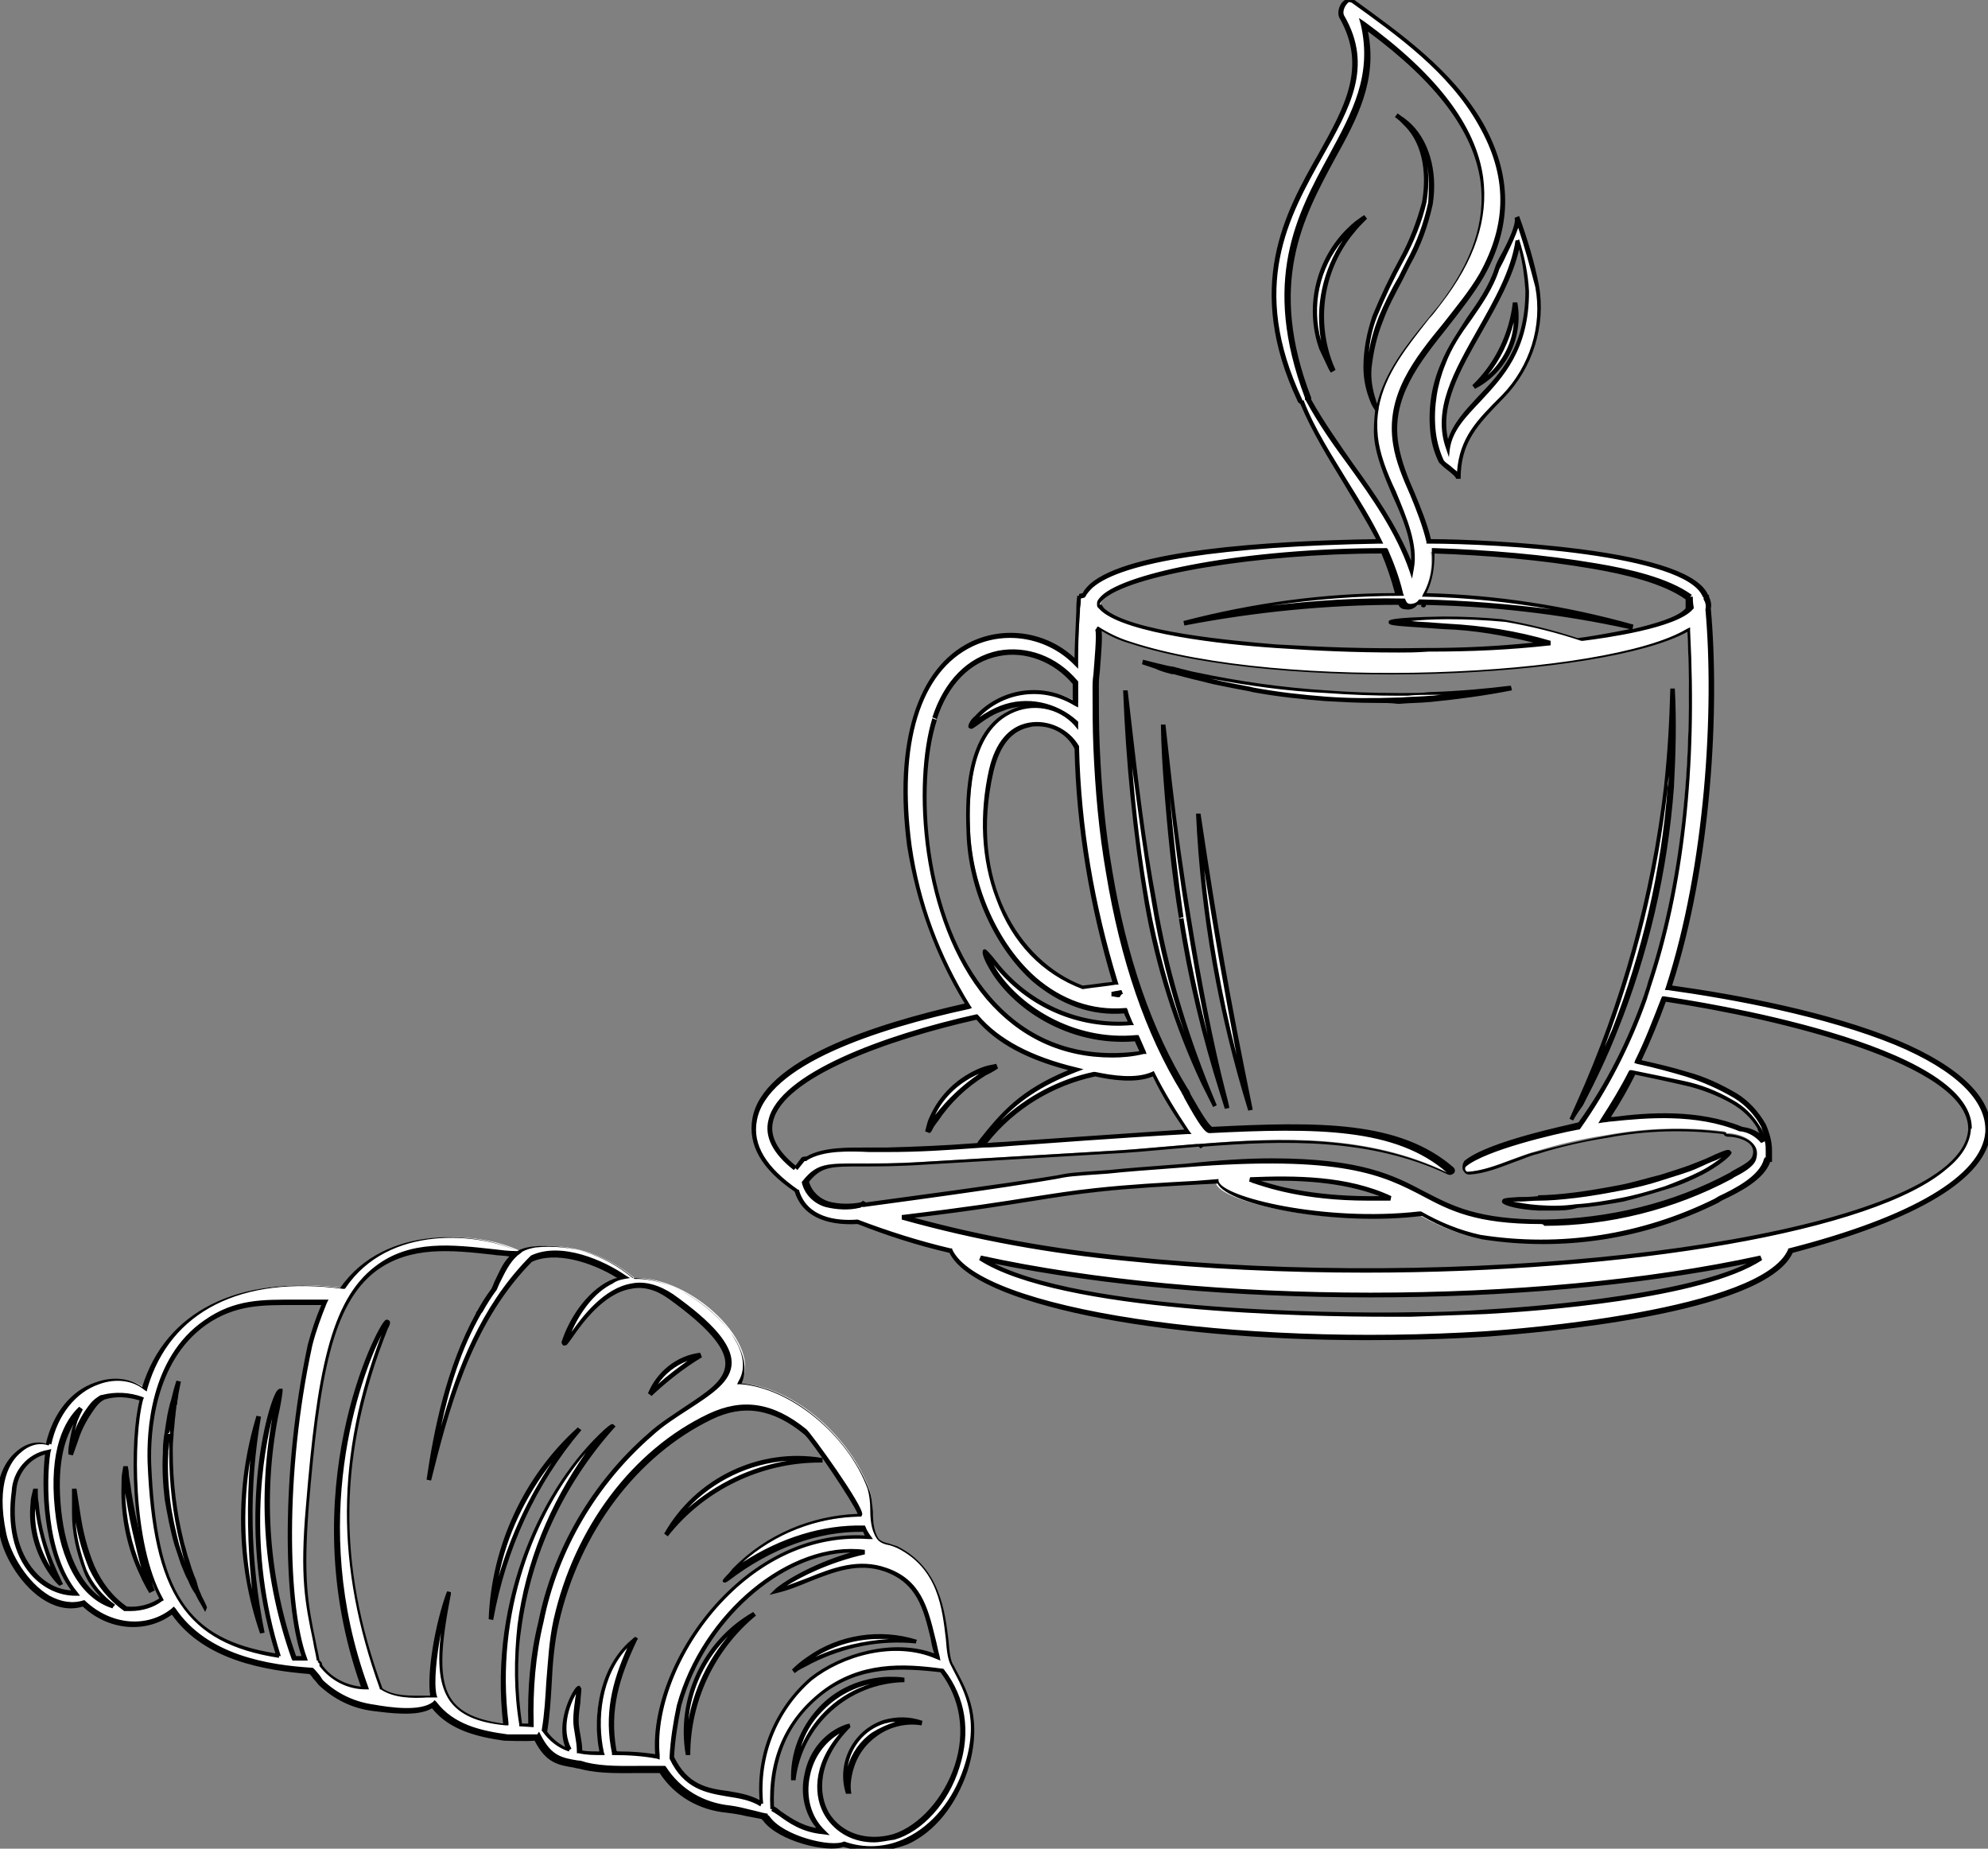 <?xml version="1.0" encoding="utf-8"?>
<!-- Generator: Adobe Illustrator 28.2.0, SVG Export Plug-In . SVG Version: 6.00 Build 0)  -->
<svg version="1.1" id="Groupe_125" xmlns="http://www.w3.org/2000/svg" xmlns:xlink="http://www.w3.org/1999/xlink" x="0px" y="0px"
	 viewBox="0 0 220.9 205.4" style="enable-background:new 0 0 220.9 205.4;" xml:space="preserve">
<rect x="0" y="0" width="220.9" height="205.4" fill="#808080" stroke="none"/>
<style type="text/css">
	.st0{fill:#FFFFFF;}
</style>
<g>
	<g id="Groupe_124">
		<g id="Tracé_22934">
			<path class="st0" d="M158.2,67.2C158.2,67.2,158.2,67.2,158.2,67.2C158.2,67.2,158.2,67.2,158.2,67.2
				C158.2,67.2,158.1,67.2,158.2,67.2C158.1,67.2,158.2,67.2,158.2,67.2"/>
			<path d="M158.2,67.5l-0.3-0.1l0.1-0.4l0.2-0.1l0.3,0.1l-0.1,0.4L158.2,67.5z M158.2,67.3l0,0.2L158.2,67.3z M158.2,67.2
				L158.2,67.2L158.2,67.2z M158.2,67.2L158.2,67.2z M158.1,67l0,0.2L158.1,67z"/>
		</g>
		<g id="Tracé_22935">
			<path class="st0" d="M83.8,124.4c1.2-7.1,16.8-11.1,23.8-12.6c-3.4-5.4-5.6-11.5-6.5-17.8c-3.3-24.3,12.4-26.8,18.6-20.3
				c0-0.5,0.1-2.8,0.3-5.8c0-0.8,0.1-1.5,0.1-1.7c0,0,0,0.1,0,0.1l0.5-0.1c0.2-0.4,0.5-0.7,0.8-1c5-4.4,25.8-4.9,32.1-5
				c-2.6-5.3-6.4-9.9-8.6-15.4c-0.1,0-0.2-0.1-0.3-0.2c-10.5-22.6,11.9-30,4.7-42.6c-0.4-0.8,0.4-2.4,1.2-1.8
				c5.3,3.8,10.9,7.8,14.2,13.7c3.2,5.6,3.3,11,0.1,16.7c-3.4,6.1-10.9,11.1-9.5,18.9c0.6,3.5,2.9,7.1,3.7,10.7
				c5.5,0,28.6,0.9,30.7,6.1l0.1,0c0,0,0,0,0-0.1c0,0.1,0,0.2,0,0.3c0.2,0.4,0.3,0.8,0.2,1.2c1,10.9,0.1,28.3-4.4,42.1
				c8.1,1.1,17.8,3,25.3,6.1c14.6,6.1,15.7,16-11.8,23.1c-2.8,6.5-26.5,8.8-33.7,9.2c-28.2,1.8-56.5-2.4-59.6-9.2h0
				c-3.5-0.8-7-1.9-10.3-3.2c-3,0.2-5.9-0.6-6.8-3.5C85.6,130.3,83.2,127.8,83.8,124.4 M104,79.9c-3.5,10.9,0.4,40.4,23.1,37.1
				c-0.2-0.5-0.5-1-0.7-1.6c-7.1,0.7-13.7-3.4-16.3-8.1c-0.5-0.9-0.7-1.5-0.6-1.5c0.1,0,0.4,0.4,1,1.2c3.6,4.7,9.3,7.2,15.2,6.7
				c-0.2-0.5-0.4-1-0.5-1.4c-10.5,0.9-17-10.5-17.4-19.8c-0.2-4.4,0-11.1,4.6-13.4c2.5-1.3,5.5-0.7,7.4,1.3c0-0.1,0-0.2,0-0.2
				c-2.2-2.1-5.4-2.7-8.2-1.6c-0.9,0.3-1.7,0.8-2.5,1.3c-0.5,0.4-0.8,0.7-0.9,0.6c0,0,0.1-0.4,0.6-0.9c2.8-3.1,7.5-3.7,11-1.5
				c0-0.8,0-1.5,0-2.3C115.2,70.7,106.7,71.3,104,79.9 M124.5,110.6c0-0.1-0.1-0.1-0.1-0.2c-0.3,0-0.6,0.1-0.9,0.1
				C123.8,110.5,124.1,110.5,124.5,110.6 M119.7,83c-1.1-1.9-3.2-2.9-5.3-2.5c-2.5,0.5-3.7,2.8-4.2,5c-2.2,9.5,0.9,20.6,10.1,24.1
				c1.2-0.2,2.4-0.3,3.7-0.4C121.4,100.7,120,91.9,119.7,83 M152.9,48.7c-0.1-1.1,0-2.1,0.1-3.2c0,0,0-0.1-0.1-0.1
				c-0.2-0.3-0.4-0.6-0.5-0.9c-0.5-1.2-0.8-2.5-0.8-3.8c0-1.9,0.4-3.8,1-5.6c0.9-2.2,1.9-4.3,3-6.3c1.1-2,1.9-4.1,2.5-6.3
				c0.6-3.1,0.1-6.6-2-8.7l-0.4-0.4c-0.1-0.1-0.3-0.2-0.3-0.3l-0.3-0.2l0.3,0.2c0.1,0.1,0.2,0.1,0.4,0.2l0.5,0.4
				c2.3,1.9,3.1,5.5,2.6,8.9c-0.5,2.3-1.3,4.5-2.4,6.6c-1.1,2.2-2.3,4.2-3.1,6.2c-0.7,1.7-1.2,3.5-1.3,5.4c-0.1,1.3,0.1,2.5,0.5,3.7
				c0.1,0.3,0.3,0.6,0.4,0.9c0,0,0,0.1,0.1,0.1c0.8-4.5,4.1-8,6.9-11.7c9.4-12.1,4-22-8.4-31.1c3.3,13.4-14.6,19.3-6.2,41.4
				c0,0.1,0,0.2,0,0.3c3.6,6.6,9.1,11.9,11.5,19C157.8,58.6,153.3,53.3,152.9,48.7 M187.5,66.5c-2.6-1.9-7.2-2.9-10.5-3.5
				c-5.9-1-11.9-1.5-18-1.7c0.2,1.7-0.1,3.4-0.9,4.8c7.9,0.2,15.7,1.4,23.3,3.5c-7.8-1.7-15.8-2.6-23.8-2.7l0,0.1
				c-0.4,0.6-1.5,0.7-1.8-0.1c-8.1,0-16.1,0.7-24,2.3c7.8-2.1,15.8-3.1,23.8-3.1c-0.4-1.7-0.9-3.3-1.6-4.9
				c-13.4,0-28.3,2.3-31.3,5.3c-0.5,0.5-0.4,0.7-0.4,0.7c0,0,0,0.1,0,0.1c0,0,0,0.1,0,0.1l0,0c0.1,0.2,0.3,0.3,0.4,0.4
				c3.1,2.7,15.4,3.8,19.3,4.1c5,0.3,9.6,0.5,16.4,0.4c5.2-0.1,9.4-0.3,13.6-0.7c-3.7-1.1-7.5-1.7-11.3-1.9
				c-3.6-0.2-5.8-0.4-5.8-0.6c0-0.1,2.2-0.3,5.9-0.4c2.2,0,4.3,0.1,6.5,0.3c2.8,0.5,5.6,1.2,8.4,2.1c2.6-0.3,10.3-1.5,12-3.5
				C187.5,67.1,187.5,66.7,187.5,66.5 M156.8,146c2.7,0,5.5-0.1,8.3-0.3c7.4-0.4,24.4-1.9,30.6-6c-24.3,5.3-60.5,5.7-86.7,0
				C117.9,145.6,146,146.2,156.8,146 M125.2,139.9c41.6,4.3,93-2.5,93.7-14.4c0,0,0-0.1,0,0c0.1-8.3-25.5-13.2-34-14.4
				c-0.8,2.4-1.8,4.7-2.9,7c1.9,0.4,3.7,0.9,5.4,1.4c1.9,0.5,3.7,1.3,5.4,2.4c1.3,0.8,2.4,2,3.1,3.3c0.4,0.9,0.6,1.8,0.6,2.8
				c0,0.2,0,0.4,0,0.7l0,0.3l-0.2,0c-0.6,2.2-4,3.7-5.7,4.5c-8.1,4-17.3,5.5-26.2,4.1c-2.4-0.5-4.6-1.4-6.7-2.6
				c-10.4,1.3-22.3-1.5-22.6-3.6c-4.4,0.3-8.9,0.5-13.3,1c-6.2,0.6-7.9,1.4-21.6,3C108.5,137.5,116.8,139.1,125.2,139.9
				 M195.5,125.3c-0.7-1.2-1.8-2.2-3-2.9c-1.7-0.9-3.4-1.6-5.3-2c-1.8-0.4-3.7-0.8-5.7-1.2h0c-0.9,1.8-2,3.6-3.1,5.3
				c0.3,0,0.6-0.1,0.9-0.1c4.7-0.6,9.8-0.8,14.3,1.1c1,0.1,1.9,0.6,2.5,1.4C195.9,126.3,195.7,125.8,195.5,125.3 M154.4,133.1
				c-4.8-2.2-10.4-2.3-15.6-2.1C139.8,131.3,145,133.6,154.4,133.1 M91.9,133.8c1.2,0.3,2.5,0.3,3.7,0.1c0.1,0,0.1-0.1,0.2-0.2
				c0.1,0,0.2,0.1,0.2,0.1c34.6-4.6,11.7-2.4,35.6-4.4c30.3-2.5,22.2,6.4,40,6.3c7.2-0.1,14.3-1.8,20.7-5.2c0.8-0.4,2.3-1.1,2.6-2
				c0.7-1.9-1.8-2.6-3-2.6c-0.1,0-0.2-0.1-0.3-0.2c-4.3-0.5-8.7-0.4-13,0.4c-2.7,0.4-5.3,1-7.9,1.8c-2.5,0.7-5.1,2.1-7.6,2.3
				c-0.3,0-0.6-0.3-0.6-0.6c0-0.1,0.1-0.3,0.2-0.4c2.4-2,10.7-3.8,12.6-4.2c3.1-4.4,5.6-9.2,7.4-14.3c0.1-0.4,0.3-0.8,0.4-1.3
				c3.2-9.5,5.2-22.3,4.4-39.5c-9,5.4-45,7.1-62,1.4c-1.3-0.4-2.5-1-3.7-1.7c0.5,0.3-0.2,5.7-0.2,6.5c0,2.3,0,4.6,0.1,6.9
				c0.2,4.6,0.6,9.2,1.4,13.8c1.4,8.4,3.9,17,8.4,24.3c0.3,0.5,2.3,4.3,2.9,4.3c11.2-0.6,20.6-0.8,26.6,4.4c0.2,0.2-0.1,0.5-0.3,0.4
				c-8.6-4.1-18-3.9-27.4-3.1l-0.2,0.1c0,0-0.1-0.1-0.1-0.1c-3.4,0.3-6.9,0.6-10.2,0.8c-6.8,0.4-13.6,0.8-20.4,1.2
				c-9.6,0.5-10.9-0.7-13.1,2C89.7,132.5,90.7,133.4,91.9,133.8 M88.4,129.8l0.8-1c0.1-0.1,0.3-0.2,0.4-0.1c2.4-1.5,6.3-0.9,8.8-0.9
				c7.8-0.1,12.3-0.8,33.6-2.1c-1.4-2-2.7-4.2-3.8-6.4c-1.7,0.8-4.3,0.5-6.5,0c-4.9,1.1-9.4,3.8-12.5,7.8L109,127
				c2.7-3.6,5-5.9,10.6-8.1c-4.1-1-8.2-2.6-11-5.8C96.3,115.7,78.6,122.2,88.4,129.8"/>
			<path d="M151.8,148.9c-23.4,0-43.5-4-46.3-9.7c-3.5-0.8-6.9-1.9-10.2-3.2c-3.7,0.2-6.2-1-7-3.6c-3.7-2.5-5.2-5.2-4.7-8.1
				c1.1-6.5,13.4-10.5,23.6-12.8c-3.3-5.4-5.4-11.3-6.4-17.5c-1.5-11.5,1.1-19.8,7.1-22.7c3.8-1.8,8.4-1.1,11.5,1.8
				c0-1,0.1-2.9,0.2-5.3l0-0.3c0-0.6,0.1-1.2,0.1-1.3c0,0,0,0,0,0l0.2,0l0-0.2l0.4-0.1c0.2-0.4,0.5-0.7,0.8-1
				c4.3-3.8,19.6-4.8,31.8-5c-1.1-2.1-2.4-4.2-3.6-6.2c-1.7-2.8-3.5-5.7-4.8-8.8c-0.1-0.1-0.3-0.2-0.3-0.3c-6-12.8-1.4-21,2.3-27.5
				c2.9-5.2,5.4-9.6,2.4-15c-0.4-0.6-0.1-1.6,0.4-2c0.4-0.3,0.8-0.4,1.2-0.1c5.1,3.7,10.9,7.8,14.3,13.7c3.2,5.7,3.3,11.3,0.1,17
				c-1.1,1.9-2.6,3.8-4,5.6c-3.1,3.9-6.4,7.9-5.5,13.1c0.3,1.8,1,3.6,1.8,5.4c0.7,1.7,1.4,3.4,1.8,5.1c3.3,0,10.2,0.3,16.5,1.1
				c8.5,1.1,13.3,2.8,14.3,5.1l-0.1,0l0.2,0c0,0,0,0,0,0c0,0.1,0,0.1,0,0.2c0.2,0.4,0.3,0.9,0.2,1.3c1,11.1,0.1,28.3-4.3,41.9
				c7.2,1,17.4,2.9,25.1,6.1c6.9,2.9,10.6,6.5,10.3,10.2c-0.4,5.1-8,9.7-22,13.4c-3.2,6.9-28.7,8.9-33.8,9.3
				C160.7,148.8,156.2,148.9,151.8,148.9z M95.3,135.5L95.3,135.5c3.4,1.3,6.9,2.4,10.3,3.2h0.2l0,0.1c3,6.6,31.3,10.9,59.4,9.1
				c3.1-0.2,30.6-2.3,33.5-9.1l0-0.1l0.1,0c13.7-3.5,21.4-8.1,21.8-12.9c0.2-3.5-3.3-6.9-10-9.7c-7.8-3.2-18.1-5.1-25.3-6.1l-0.3,0
				l0.1-0.3c4.4-13.5,5.4-30.9,4.4-42c0.1-0.4,0-0.8-0.2-1.1l0-0.1c0,0,0,0,0-0.1l-0.1-0.1c-1.9-4.7-22.6-5.9-30.5-5.9l-0.2,0l0-0.2
				c-0.4-1.7-1.1-3.5-1.8-5.2c-0.8-1.8-1.6-3.7-1.9-5.6c-0.9-5.5,2.4-9.6,5.6-13.5c1.4-1.8,2.9-3.6,4-5.5c3.1-5.6,3.1-10.9-0.1-16.5
				c-3.3-5.9-9.1-10-14.1-13.6c-0.1,0-0.3-0.2-0.5,0.1c-0.3,0.3-0.6,1-0.3,1.4c3.2,5.6,0.6,10.2-2.4,15.5
				c-3.8,6.8-8.2,14.5-2.3,27.1c0,0.1,0.1,0.1,0.1,0.1l0.1,0l0,0.1c1.2,3.1,3.1,6,4.8,8.8c1.3,2.1,2.7,4.3,3.8,6.6l0.2,0.4l-0.4,0
				c-17.3,0.3-28.6,2-31.9,4.9c-0.3,0.3-0.6,0.6-0.8,1l-0.1,0.1l-0.4,0.1c0,0.2,0,0.6-0.1,1.1l0,0.3c-0.2,2.6-0.2,4.7-0.2,5.5l0,0.9
				l-0.4-0.4c-2.9-3-7.5-3.9-11.3-2.1c-5.9,2.8-8.3,10.9-6.8,22.2c0.9,6.3,3.1,12.2,6.5,17.7l0.2,0.3l-0.3,0.1
				c-10.2,2.2-22.5,6.2-23.6,12.4v0c-0.5,2.7,1,5.2,4.6,7.7l0.1,0l0,0.1C89.7,135.2,92.8,135.7,95.3,135.5L95.3,135.5z M154.3,146.3
				c-9,0-36.5-0.5-45.5-6.3l0.2-0.5c25.1,5.5,61.5,5.5,86.6,0l0.2,0.5c-6.7,4.4-25.2,5.7-30.7,6c-2.7,0.1-5.5,0.2-8.3,0.3h0
				C156.3,146.3,155.5,146.3,154.3,146.3z M110.5,140.4c11.5,5.7,42.6,5.5,46.3,5.4l0,0c2.8,0,5.6-0.1,8.3-0.3
				c3.7-0.2,21.3-1.4,29-5.1C169.5,145.4,135,145.4,110.5,140.4z M151.7,141.4c-8.8,0-17.8-0.4-26.5-1.3c-8.4-0.8-16.8-2.3-25-4.6
				l0-0.5c7.5-0.9,11.3-1.5,14.4-2c2.6-0.4,4.4-0.7,7.2-1c3.7-0.4,7.4-0.6,11.1-0.8l2.5-0.2l0,0.2c0.3,1.8,11.8,4.6,22.3,3.4l0.1,0
				l0.1,0c2.1,1.2,4.3,2.1,6.6,2.6c8.9,1.4,17.9,0,26-4c0.2-0.1,0.3-0.2,0.5-0.3c1.7-0.8,4.5-2.2,5-4.1l0.1-0.2l0.1,0l0-0.1
				c0-0.2,0-0.4,0-0.6c0-0.4,0-0.7-0.1-1.1l-0.4,0.2c-0.6-0.7-1.4-1.2-2.3-1.3l-0.1,0c-4.8-2-10.4-1.5-14.2-1.1
				c-0.3,0-0.6,0.1-0.9,0.1l-0.6,0.1l0.3-0.5c1.1-1.7,2.2-3.5,3.1-5.3l0.1-0.1h0.2c2,0.4,3.9,0.8,5.8,1.2c1.9,0.4,3.7,1.1,5.4,2.1
				c1.3,0.7,2.3,1.7,3.1,3l-0.2,0.1l0.2-0.1c0.2,0.3,0.3,0.6,0.4,0.9c-0.1-0.3-0.2-0.6-0.3-0.9c-0.7-1.3-1.7-2.4-3-3.2
				c-1.7-1-3.5-1.8-5.4-2.4c-1.7-0.5-3.5-1-5.4-1.4l-0.3-0.1l0.1-0.3c1.1-2.2,2-4.6,2.9-6.9l0.1-0.2l0.2,0
				c3.5,0.5,34.3,5.2,34.2,14.7l-0.1,0l0,0l0,0.1c-0.1,1.5-1,3-2.6,4.3C208.3,136.9,180.7,141.4,151.7,141.4z M101.6,135.3
				c7.7,2.1,15.7,3.5,23.7,4.3h0c36.9,3.8,80.3-1,91-10.1c1.5-1.3,2.3-2.6,2.4-4l0-0.1c0-7.2-21-12.2-33.6-14.1
				c-0.8,2.2-1.7,4.4-2.7,6.5c1.8,0.4,3.5,0.8,5.1,1.3c1.9,0.5,3.8,1.4,5.5,2.4c1.3,0.8,2.4,2,3.2,3.4c0.4,0.9,0.7,1.9,0.7,2.9
				c0,0.2,0,0.5,0,0.7l0,0.6l-0.2,0c-0.7,2-3.5,3.4-5.2,4.2c-0.2,0.1-0.4,0.2-0.5,0.3c-8.2,4.1-17.3,5.5-26.3,4.1
				c-2.4-0.5-4.6-1.4-6.7-2.6c-9.6,1.2-21.6-1.2-22.7-3.6l-2,0.1c-3.6,0.2-7.4,0.4-11.1,0.8c-2.8,0.3-4.7,0.6-7.2,1
				C111.8,133.9,108.3,134.5,101.6,135.3z M193.6,125.2c0.7,0.1,1.3,0.3,1.9,0.7c-0.1-0.2-0.2-0.3-0.2-0.5l0,0
				c-0.7-1.2-1.7-2.1-2.9-2.8c-1.6-0.9-3.4-1.6-5.2-2c-1.7-0.4-3.6-0.8-5.5-1.2c-0.8,1.6-1.7,3.2-2.7,4.7c0.1,0,0.2,0,0.3,0
				C183.1,123.6,188.7,123.2,193.6,125.2z M171.2,136c-7.2,0-10.1-1.5-13.1-3.1c-4.4-2.3-8.9-4.6-26.5-3.2c-4,0.3-6.7,0.5-8.5,0.7
				c-4.3,0.3-4.3,0.3-5.8,0.6c-1.8,0.3-5.7,1-21.3,3.1l-0.1,0l-0.1,0c0,0-0.1,0-0.1,0c0,0-0.1,0.1-0.1,0.1l-0.1,0
				c-1.2,0.3-2.6,0.2-3.8-0.1l0,0l0,0c-1.3-0.4-2.3-1.4-2.6-2.7l0-0.1l0.1-0.1c1.6-2,2.8-1.9,6.4-1.9c1.6,0,3.9,0,6.9-0.2
				c6.7-0.4,13.6-0.8,20.4-1.2c2.2-0.1,4.4-0.3,6.6-0.5c1.2-0.1,2.4-0.2,3.6-0.3l0.1,0l0,0l0,0l0.1,0c9.1-0.7,18.7-1,27.5,3.2
				c-5.7-5-14.5-5-26.4-4.4c-0.5,0-1.2-1-2.8-3.9c-0.1-0.3-0.3-0.5-0.3-0.6c-4-6.5-6.8-14.7-8.4-24.4c-0.8-4.6-1.2-9.2-1.4-13.8
				c-0.1-2.3-0.1-4.6-0.1-6.9c0-0.2,0-0.7,0.1-1.4c0.1-1.4,0.4-4.5,0.2-4.9l0.3-0.4c1.1,0.7,2.3,1.3,3.6,1.7
				c17,5.6,52.9,3.9,61.8-1.4l0.4-0.2l0,0.4c0.8,15.3-0.7,28.6-4.4,39.6c-0.1,0.4-0.3,0.9-0.4,1.3c-1.8,5.1-4.3,10-7.4,14.4
				l-0.1,0.1l-0.1,0c-2.7,0.5-10.3,2.3-12.5,4.1c0,0-0.1,0.1-0.1,0.2c0,0.1,0,0.2,0.1,0.3s0.1,0.1,0.2,0.1c1.6-0.1,3.2-0.7,4.8-1.3
				c0.9-0.3,1.8-0.7,2.7-0.9c2.6-0.7,5.2-1.3,7.9-1.8c4.3-0.8,8.7-1,13.1-0.4l0.2,0l0,0.2c0.8,0,2.4,0.3,3.1,1.2
				c0.4,0.5,0.4,1.1,0.2,1.7c-0.3,0.8-1.6,1.5-2.4,1.9l-0.3,0.2c-6.4,3.4-13.6,5.2-20.8,5.2C171.5,136,171.3,136,171.2,136z
				 M141.3,128.7c10,0,13.6,1.9,17,3.7c3.1,1.6,5.9,3.1,13.3,3.1c7.1-0.1,14.3-1.8,20.6-5.2l0.3-0.2c0.7-0.4,2-1,2.2-1.6
				c0.2-0.5,0.1-0.9-0.1-1.2c-0.5-0.7-1.8-1-2.5-1c0,0-0.1,0-0.1,0c-0.2,0-0.4-0.1-0.5-0.3c-4.3-0.5-8.6-0.4-12.8,0.4
				c-2.6,0.4-5.3,1-7.8,1.8c-0.9,0.2-1.7,0.6-2.6,0.9c-1.6,0.6-3.3,1.3-5,1.4c-0.3,0-0.5-0.1-0.6-0.3c-0.2-0.2-0.2-0.4-0.2-0.6
				c0-0.2,0.1-0.4,0.2-0.6c2.6-2.2,11.6-4,12.7-4.3c3.1-4.3,5.5-9.1,7.3-14.2c0.1-0.4,0.3-0.8,0.4-1.3c3.6-10.8,5.1-24,4.4-39
				c-9.5,5.2-45,6.8-61.9,1.3c-1.1-0.3-2.2-0.8-3.2-1.4c0.1,0.7,0,2.1-0.2,4.6c-0.1,0.7-0.1,1.2-0.1,1.4c0,2.3,0,4.6,0.1,6.9
				c0.2,4.6,0.6,9.2,1.4,13.8c1.6,9.6,4.4,17.7,8.4,24.2c0.1,0.1,0.2,0.3,0.3,0.6c1.3,2.3,2.1,3.5,2.4,3.6
				c11.9-0.6,20.8-0.7,26.8,4.5c0.2,0.2,0.2,0.4,0.1,0.6c-0.2,0.2-0.4,0.3-0.7,0.2c-8.7-4.1-18.2-3.8-27.2-3.1l-0.3,0.2l-0.2-0.2
				c-1.2,0.1-2.3,0.2-3.5,0.3c-2.2,0.2-4.4,0.4-6.6,0.5c-6.8,0.4-13.7,0.8-20.4,1.2c-3,0.2-5.3,0.2-6.9,0.2c-3.5,0-4.5,0-5.9,1.7
				c0.3,1.1,1.2,1.9,2.2,2.2l0,0c1.1,0.3,2.4,0.3,3.5,0.1c0.1,0,0.1-0.1,0.2-0.1l0.1-0.1l0.1,0.1c0.1,0,0.1,0,0.2,0.1
				c15.6-2.1,19.4-2.7,21.2-3c1.5-0.3,1.5-0.3,5.8-0.6c1.9-0.2,4.6-0.4,8.5-0.7C135.4,128.9,138.6,128.7,141.3,128.7z M152,133.4
				c-7.2,0-11.4-1.5-12.9-2c-0.1-0.1-0.3-0.1-0.3-0.1l0.1-0.5c5-0.2,10.8-0.2,15.7,2.1l-0.1,0.5C153.6,133.4,152.8,133.4,152,133.4z
				 M140.1,131.2c2.1,0.7,6.4,1.8,13.2,1.7C149.1,131.3,144.4,131.1,140.1,131.2z M88.2,130c-2.3-1.8-3.3-3.7-2.8-5.6
				c1.2-5.1,12.7-9.4,23.1-11.7l0.1,0l0.1,0.1c2.3,2.7,5.9,4.6,10.9,5.8l0.8,0.2l-0.8,0.3c-4.1,1.6-6.4,3.3-8.4,5.4
				c2.9-2.7,6.5-4.6,10.3-5.4l0.1,0l0.1,0c1.9,0.4,4.5,0.8,6.3,0l0.2-0.1l0.1,0.2c1.1,2.2,2.4,4.3,3.8,6.4l0.3,0.4l-0.4,0
				c-8.9,0.5-15,1-19.4,1.3c-1.2,0.1-2.3,0.2-3.3,0.2l0,0l0,0c-4.2,0.3-7.1,0.5-10.8,0.5c-0.6,0-1.2,0-1.9,0
				c-2.2-0.1-5.1-0.2-6.9,0.9l-0.1,0.1l-0.1,0c0,0-0.1,0-0.1,0l-0.8,1l-0.2-0.2L88.2,130z M108.5,113.3c-9.8,2.2-21.5,6.4-22.6,11.3
				c-0.4,1.6,0.5,3.3,2.5,4.9l0.6-0.8c0.1-0.2,0.4-0.2,0.6-0.2c1.9-1.1,4.8-1,7-1c0.7,0,1.3,0,1.8,0c3.5-0.1,6.3-0.2,10.2-0.5l0,0
				l0.1-0.2c2.6-3.3,4.7-5.7,10-7.9C114.1,117.7,110.7,115.9,108.5,113.3z M121.7,119.6c-4.7,1-9,3.6-12,7.4
				c0.9-0.1,1.8-0.1,2.9-0.2c4.4-0.3,10.3-0.7,19-1.3c-1.3-1.9-2.5-3.8-3.5-5.9C126.2,120.4,123.5,120,121.7,119.6z M123.6,117.5
				c-5.6,0-10.3-2.2-14-6.5c-7.4-8.8-8.2-24-6-31.2l0.5,0.2c-2.3,7.1-1.5,22.1,5.9,30.7c4.2,4.9,9.8,7,16.6,6.1
				c-0.2-0.4-0.3-0.7-0.5-1.1c-7.4,0.6-13.8-3.7-16.3-8.3c-0.3-0.5-0.7-1.4-0.6-1.7l0-0.1l0.1-0.1c0.2-0.1,0.3,0,1,0.8l0.4,0.5
				c3.5,4.5,8.9,7,14.6,6.7c-0.1-0.3-0.3-0.6-0.4-0.9c-3.7,0.3-7.1-1-10.1-3.5c-4.2-3.7-7.2-10.2-7.4-16.5
				c-0.1-2.7-0.5-11.1,4.7-13.6c0.4-0.2,0.8-0.4,1.3-0.5c-0.7,0.1-1.3,0.2-2,0.5c-0.9,0.3-1.7,0.8-2.4,1.3c-0.1,0.1-0.3,0.2-0.4,0.3
				c-0.5,0.3-0.6,0.5-0.9,0.3l-0.1-0.1l0-0.1c0-0.3,0.4-0.9,0.7-1.1c2.8-3.1,7.3-3.8,10.9-1.8c0-0.6,0-1.2,0-1.8
				c-2.1-2.5-5.3-3.7-8.2-3.1c-3.2,0.6-5.7,3.2-6.9,7l-0.5-0.2c1.3-4,3.9-6.7,7.3-7.4c3.2-0.6,6.5,0.6,8.8,3.3l0.1,0.1l0,0.1
				c0,0.8,0,1.5,0,2.3l0,0.5l-0.4-0.2c-3.4-2.1-7.8-1.6-10.6,1.3c0.7-0.5,1.6-1,2.4-1.3c2.9-1.1,6.2-0.4,8.5,1.7l0.1,0.1v0.9
				l-0.4-0.5c-1.8-2-4.7-2.5-7.1-1.3c-4.9,2.4-4.6,10.5-4.5,13.1c0.3,6.2,3.1,12.5,7.3,16.2c2.9,2.5,6.3,3.7,9.9,3.4l0.2,0l0.1,0.2
				c0.1,0.4,0.3,0.8,0.5,1.3l0.2,0.4l-0.3,0c-5.9,0.5-11.6-2-15.3-6.7c2.5,4.4,8.8,8.5,15.9,7.8l0.2,0l0.1,0.2
				c0.2,0.5,0.5,1.1,0.7,1.6l0.1,0.3l-0.3,0C125.9,117.4,124.7,117.5,123.6,117.5z M124.4,110.8l-0.1,0c-0.3,0-0.5-0.1-0.8-0.1
				l0-0.5c0.2,0,0.4-0.1,0.6-0.1l0.5-0.1l0.1,0.2c0,0.1,0,0.1,0.1,0.2l-0.2,0.1L124.4,110.8z M120.3,109.9L120.3,109.9
				c-4.5-1.7-7.8-5.1-9.6-10c-1.7-4.4-1.9-9.5-0.8-14.4c0.7-3,2.2-4.8,4.4-5.2c2.2-0.4,4.5,0.7,5.6,2.6l0,0.1
				c0.2,8.9,1.7,17.6,4.3,26.1l0.1,0.3l-0.3,0C122.8,109.6,121.6,109.7,120.3,109.9L120.3,109.9z M115.3,80.7c-0.3,0-0.6,0-0.9,0.1
				c-2,0.4-3.3,2-4,4.9c-2.8,12.1,2.8,21.1,9.9,23.8c1.1-0.1,2.2-0.3,3.3-0.4c-2.5-8.4-4-17.1-4.2-25.9
				C118.6,81.6,117,80.7,115.3,80.7z M155.5,72.5c-5.2,0-9.2-0.2-13.7-0.5c-6-0.4-16.5-1.6-19.4-4.1c-0.1-0.1-0.3-0.3-0.4-0.4
				c-0.1-0.1-0.1-0.2-0.1-0.3l0-0.2l0,0c0-0.2,0.1-0.4,0.5-0.8c2.7-2.6,16-5.3,31.5-5.3h0.2l0.1,0.1c0.7,1.6,1.3,3.2,1.7,4.9
				l0.1,0.3h-0.3c-4.9,0-9.7,0.4-14.5,1.1c4.9-0.6,9.8-0.9,14.7-0.8l0.2,0l0.1,0.2c0.1,0.3,0.3,0.4,0.5,0.4c0.3,0,0.7-0.1,0.9-0.4
				l0.1-0.1l0.2,0c4.9,0.1,9.7,0.5,14.5,1.1c-4.6-0.8-9.3-1.3-14-1.4l-0.4,0l0.2-0.4c0.8-1.4,1.1-3.1,0.9-4.7l0-0.3l0.3,0
				c6,0.2,12.1,0.7,18,1.7c3.6,0.6,8,1.6,10.6,3.5l-0.2,0.2l0.3,0c0,0.3,0,0.6,0.1,1.2l0,0.1l-0.1,0.1c-1.8,2.1-9.8,3.2-12.2,3.5
				l-0.1,0l-0.1,0c-2.7-0.9-5.5-1.6-8.4-2.1c-2.1-0.2-4.3-0.3-6.4-0.3c-1.8,0-3.2,0.1-4.1,0.2c0.7,0.1,1.7,0.1,2.7,0.2l1.4,0.1
				c3.8,0.2,7.7,0.8,11.4,1.9l0,0.5c-4.5,0.5-8.7,0.7-13.6,0.7C157.3,72.5,156.4,72.5,155.5,72.5z M122.4,67.2
				c0.1,0.1,0.2,0.3,0.3,0.4c2.9,2.6,14.3,3.6,19.1,4c5.3,0.3,9.8,0.5,16.4,0.4c4.5,0,8.3-0.2,12.2-0.6c-3.3-0.8-6.6-1.4-10-1.5
				l-1.4-0.1c-4.5-0.3-4.7-0.3-4.7-0.7c0-0.2,0-0.5,6.1-0.6c2.2,0,4.4,0.1,6.5,0.3c2.8,0.5,5.7,1.2,8.4,2.1c0.9-0.1,3.3-0.5,5.8-1
				c-7.7-1.7-15.7-2.6-23.6-2.7c-0.3,0.4-0.8,0.6-1.3,0.5c-0.4,0-0.7-0.2-0.8-0.5c-8,0-16,0.8-23.8,2.3l-0.1-0.5
				c7.7-2,15.6-3.1,23.5-3.1c-0.4-1.5-0.9-3-1.5-4.4c-13.7,0-28.2,2.4-31,5.2c-0.3,0.3-0.3,0.4-0.3,0.5
				C122.4,67.1,122.4,67.2,122.4,67.2L122.4,67.2z M158.5,65.9c7.8,0.2,15.5,1.4,23,3.5l-0.1,0.5c2.5-0.6,5-1.3,5.9-2.3
				c0-0.4,0-0.8,0-1c-2.5-1.8-6.8-2.8-10.3-3.4c-5.8-1-11.7-1.5-17.6-1.7C159.4,63,159.2,64.5,158.5,65.9z M156.9,64.3l-0.3-0.9
				c-1.5-4.3-4.1-8-6.7-11.6c-1.7-2.3-3.4-4.7-4.8-7.3l-0.1-0.1l0-0.1c0,0,0-0.1,0-0.1c-4.9-13-0.9-20.4,2.7-27
				c2.6-4.8,4.8-8.9,3.5-14.5l-0.2-0.7l0.6,0.4c8.1,5.9,12.4,11.6,13.2,17.3c0.6,4.6-0.9,9.2-4.7,14.1c-0.4,0.5-0.8,1.1-1.3,1.6
				c-2.5,3.2-4.9,6.1-5.6,9.9l0,0l0,0.1c-0.2,1-0.2,2.1-0.1,3.1l0,0c0.2,1.9,1,4,2,6.1c1.2,2.9,2.5,5.9,2,8.6L156.9,64.3z
				 M145.7,44.4c1.4,2.5,3.1,4.9,4.7,7.2c2.4,3.3,4.8,6.8,6.4,10.7c0.1-2.3-1-4.9-2.1-7.3c-0.9-2.1-1.8-4.3-2-6.3l0,0
				c-0.1-1,0-2.1,0.1-3.1l0,0c-0.2-0.3-0.4-0.6-0.5-0.9c-0.5-1.2-0.8-2.5-0.8-3.9c0-2,0.4-3.9,1-5.7c0.9-2.2,1.9-4.3,3-6.3
				c1.1-2,1.9-4.1,2.5-6.3c0.5-2.7,0.3-6.3-1.9-8.5l-0.4-0.4c-0.1-0.1-0.1-0.1-0.2-0.2L155,13l0.3-0.4l0.4,0.3
				c0.1,0.1,0.2,0.1,0.3,0.2l0.5,0.4c2.2,1.9,3.3,5.4,2.7,9.2c-0.5,2.3-1.3,4.6-2.5,6.7c-0.3,0.6-0.6,1.2-0.9,1.8
				c-0.8,1.5-1.6,3-2.1,4.4c-0.7,1.7-1.1,3.5-1.3,5.3c-0.1,1.2,0.1,2.4,0.5,3.6c0,0.1,0.1,0.2,0.1,0.4c0.9-3.6,3.3-6.6,5.6-9.4
				c0.4-0.5,0.9-1.1,1.3-1.6c3.7-4.8,5.2-9.3,4.6-13.8c-0.8-5.5-4.8-10.9-12.5-16.6c1.1,5.4-1.2,9.7-3.7,14.2
				c-3.5,6.5-7.5,13.8-2.6,26.5C145.7,44.1,145.7,44.2,145.7,44.4z M158.6,18.4c0.2,1.4,0.1,2.9-0.1,4.1c-0.5,2.2-1.4,4.4-2.5,6.4
				c-1.1,2-2.1,4.1-3,6.3c-0.5,1.3-0.8,2.6-0.9,4c0.2-1.4,0.6-2.7,1.1-4c0.6-1.4,1.3-2.9,2.2-4.4c0.3-0.6,0.6-1.2,0.9-1.8
				c1.1-2,1.9-4.2,2.4-6.5C158.8,21,158.8,19.6,158.6,18.4z"/>
		</g>
		<g id="Tracé_22936">
			<path class="st0" d="M167,44c-2.9,2.9-4.9,4.9-4.9,9.2c0-0.6-1.6-1.5-1.9-2c-0.6-1.1-0.9-2.4-1-3.6c-0.2-2.4,0.2-4.9,1.1-7.2
				c1.6-4.1,4.7-6.4,6-10.6c0.4-1.2,2.6-4.5,2.2-5.7c0.9,2.5,1.7,5.1,2.2,7.7C171.5,36.2,170.1,40.8,167,44 M168.7,26.6
				c-1.2,8.3-10.4,15.8-7.8,23.1c1-5.6,8.9-6.8,8.9-17.4C169.6,30.4,169.3,28.5,168.7,26.6"/>
			<path d="M162.3,53.2l-0.5,0c0-0.2-0.6-0.7-1-1c-0.4-0.3-0.7-0.6-0.9-0.8c-0.6-1.2-0.9-2.4-1-3.7c-0.2-2.5,0.2-5,1.2-7.3
				c0.8-2,1.9-3.5,2.9-5.1c1.2-1.7,2.4-3.4,3.1-5.5c0.1-0.4,0.4-1,0.8-1.7c0.7-1.3,1.6-3.2,1.4-3.9l0.5-0.2c0.9,2.5,1.7,5.1,2.2,7.7
				c0.8,4.5-0.7,9.2-3.9,12.5l-0.1-0.1l0.1,0.1l-0.1,0.1C164.2,47.2,162.3,49.1,162.3,53.2z M168.7,25.3c-0.3,0.9-0.8,2-1.3,3
				c-0.3,0.7-0.6,1.2-0.8,1.6c-0.7,2.2-2,4-3.1,5.6c-1.1,1.5-2.2,3.1-2.9,5c-0.9,2.2-1.3,4.7-1.1,7.1c0.1,1.2,0.4,2.4,0.9,3.5
				c0.1,0.2,0.4,0.4,0.8,0.7c0.2,0.2,0.5,0.4,0.7,0.6c0.3-3.8,2.2-5.7,4.9-8.4l0.1-0.1l0,0c3.1-3.2,4.5-7.7,3.7-12
				C170,29.6,169.4,27.4,168.7,25.3z M161,50.8l-0.3-0.9c-1.6-4.4,0.9-8.7,3.5-13.3c1.8-3.2,3.7-6.5,4.2-9.9l0.2,0l0.2-0.1
				c0.6,1.9,1,3.8,1.1,5.8c0,6.5-2.9,9.5-5.4,12.2c-1.6,1.7-3.1,3.2-3.4,5.3L161,50.8z M168.8,27.7c-0.7,3.1-2.4,6.1-4.1,9.1
				c-2.4,4.2-4.7,8.2-3.8,12c0.6-1.8,1.9-3.2,3.3-4.7c2.5-2.6,5.3-5.5,5.3-11.8C169.4,30.8,169.2,29.2,168.8,27.7z"/>
		</g>
		<g id="Tracé_22937">
			<path class="st0" d="M171,133.2c1.1,0,2.5-0.2,4-0.3c1.5-0.2,3.2-0.5,4.9-0.8c1.7-0.4,3.3-0.8,4.8-1.2c1.4-0.5,2.7-0.9,3.8-1.3
				c2.1-0.8,3.4-1.5,3.5-1.3c0.1,0.1-1,1.1-3.1,2.2c-1.2,0.6-2.5,1.2-3.8,1.6c-1.6,0.5-3.2,1-4.9,1.3c-1.7,0.3-3.3,0.6-5,0.7
				c-1.4,0.1-2.8,0.1-4.1,0.1c-2.4-0.1-3.8-0.6-3.8-0.8C167.3,133.2,168.7,133.3,171,133.2"/>
			<path d="M172.6,134.5c-0.6,0-1.1,0-1.7,0c-2-0.1-3.6-0.5-3.9-0.8l-0.1-0.1l0-0.2c0.1-0.3,0.4-0.3,1.8-0.4c0.6,0,1.3,0,2.2-0.1
				l0,0.3l0-0.4c1,0,2.3-0.1,4-0.3c1.6-0.2,3.3-0.5,4.9-0.8c1.6-0.3,3.2-0.8,4.8-1.2c1.2-0.4,2.6-0.8,3.8-1.3
				c0.8-0.3,1.5-0.6,2.1-0.9c1.2-0.5,1.6-0.7,1.8-0.4l0.1,0.1l0,0.1c-0.1,0.4-1.5,1.5-3.2,2.4c-1.2,0.6-2.5,1.2-3.9,1.6
				c-1.6,0.5-3.3,1-4.9,1.4c-1.7,0.3-3.4,0.6-5.1,0.7C174.3,134.5,173.5,134.5,172.6,134.5z M168.1,133.5c0.6,0.1,1.5,0.3,2.9,0.4
				c1.4,0.1,2.7,0.1,4.1-0.1c1.7-0.1,3.4-0.4,5-0.7c1.6-0.3,3.3-0.8,4.9-1.3c1.3-0.5,2.6-1,3.8-1.6c1.2-0.6,2-1.2,2.5-1.6
				c-0.2,0.1-0.4,0.2-0.6,0.3c-0.6,0.2-1.2,0.5-2.1,0.9c-1.1,0.5-2.6,0.9-3.8,1.3c-1.5,0.5-3.1,0.9-4.8,1.2
				c-1.6,0.3-3.2,0.6-4.9,0.8c-1.7,0.2-3,0.3-4,0.3l0,0c-0.9,0-1.6,0.1-2.2,0.1C168.6,133.5,168.3,133.5,168.1,133.5z"/>
		</g>
		<g id="Tracé_22938">
			<path class="st0" d="M134.3,121.2c0.5,1.1,0.7,1.7,0.7,1.7l-0.9-1.7c-0.1-0.3-0.3-0.6-0.5-0.9c-3-6.3-5.1-13-6.3-19.9
				c-1.3-7.8-2.1-15.7-2.4-23.7c1.1,9.1,1.8,15.8,3.2,23.5C129.5,107.4,131.5,114.4,134.3,121.2"/>
			<path d="M134.8,123l-1.3-2.6c-3-6.4-5.1-13.1-6.3-20c-1.3-7.8-2.1-15.8-2.4-23.7l0.5,0l0.3,2.6c0.9,7.8,1.6,14,2.9,20.9
				c1.2,7.2,3.3,14.2,6,20.9l0.7,1.7L134.8,123z M125.8,85.2c0.4,5.1,1,10.2,1.9,15.2c0.9,4.9,2.2,9.7,3.9,14.3
				c-1.6-4.7-2.8-9.5-3.6-14.4C127.1,95.1,126.5,90.4,125.8,85.2z"/>
		</g>
		<g id="Tracé_22939">
			<path class="st0" d="M131.2,102.1c-0.9-5.9-1.4-11.3-1.7-15.2s-0.3-6.3-0.3-6.3s0.3,2.4,0.7,6.3s1.1,9.2,2.1,15.1
				c1.2,7.6,2.7,14.8,3.9,19.5c0.3,1.1,0.4,1.7,0.4,1.7l-0.5-1.6C133.8,115.2,132.3,108.7,131.2,102.1"/>
			<path d="M136.1,123.2l-0.5-1.6c-2-6.3-3.6-12.9-4.6-19.5l0.5-0.1c0.7,4.4,1.6,8.7,2.7,13c-0.9-4.1-1.7-8.7-2.4-13.1
				c-0.7-4.2-1.3-8.7-1.8-13.3c0.4,4.7,0.9,9.1,1.5,13.3l-0.5,0.1c-0.8-4.8-1.3-9.9-1.7-15.2c-0.3-3.9-0.3-6.3-0.3-6.3l0.5,0
				l0.7,6.3c0.6,5.3,1.3,10.3,2.1,15.1c1.1,6.8,2.5,14.1,3.9,19.5c0.3,1.1,0.4,1.7,0.4,1.7L136.1,123.2z"/>
		</g>
		<g id="Tracé_22940">
			<path class="st0" d="M185,87.4c0.5-3.8,0.6-7.4,0.7-10.9c0.2,3.7,0.1,7.3-0.1,11c-0.7,9.3-2.8,18.4-6.3,27
				c-1.1,2.8-2.4,5.5-3.8,8.2c-0.6,1.1-0.9,1.7-0.9,1.7l0.8-1.8C180.4,111.5,183.7,99.6,185,87.4"/>
			<path d="M174.8,124.5l-0.4-0.2l0.8-1.8c5-11.1,8.3-23,9.7-35.1l0.1,0l-0.1,0c0.4-3.7,0.6-7.1,0.7-10.9l0.5,0
				c0.2,3.6,0.1,7.3-0.1,11c-0.7,9.3-2.8,18.4-6.3,27.1c-1.1,2.8-2.4,5.5-3.8,8.2C175.1,123.9,174.8,124.5,174.8,124.5z M185.3,87.5
				L185.3,87.5c-1.1,9.9-3.5,19.5-7,28.8c0.3-0.6,0.5-1.2,0.8-1.8C182.5,105.8,184.6,96.7,185.3,87.5c0.1-0.5,0.1-1,0.2-1.4
				C185.4,86.5,185.3,87,185.3,87.5z"/>
		</g>
		<g id="Tracé_22941">
			<path class="st0" d="M103.6,124.3c1-2.5,3.1-4.4,5.6-5.3c0.5-0.2,1-0.3,1.6-0.4c-0.6,0.3-0.7,0.4-1.4,0.8c-2.2,1.3-4,3.1-5.4,5.1
				c-0.4,0.6-0.5,0.8-0.8,1.4l0.1-0.4C103.3,125,103.4,124.6,103.6,124.3"/>
			<path d="M103.3,125.9l-0.5-0.2l0.1-0.4c0.1-0.4,0.2-0.8,0.4-1.2l0,0c1.1-2.5,3.2-4.5,5.8-5.5c0.5-0.2,1.1-0.3,1.6-0.4l0.2,0.5
				l-0.3,0.2c-0.3,0.2-0.5,0.3-1.1,0.6c-2.1,1.3-3.9,3-5.3,5.1c-0.4,0.5-0.5,0.7-0.7,1.1L103.3,125.9z M108.8,119.3
				c-2.1,0.9-3.9,2.5-4.9,4.6C105.3,122.1,106.9,120.6,108.8,119.3z"/>
		</g>
		<g id="Tracé_22942">
			<path class="st0" d="M133.1,90.4c2,13.4,3.1,19.7,5.8,32.9C135.6,112.7,133.7,101.6,133.1,90.4"/>
			<path d="M138.7,123.4c-3.3-10.7-5.3-21.8-5.8-33l0.5,0c2,13.3,3.1,19.7,5.8,32.9L138.7,123.4z M133.8,96.6
				c0.7,7,1.9,13.9,3.6,20.6C136,109.8,135,104.2,133.8,96.6z"/>
		</g>
		<g id="Tracé_22943">
			<path class="st0" d="M155.4,77.8c-2.5,0.1-5.2,0.1-8.1-0.1c-2.9-0.2-5.6-0.6-8-1c-1.2-0.2-2.4-0.4-3.5-0.7
				c-1.1-0.2-2.1-0.5-3-0.7c-0.9-0.2-1.7-0.5-2.4-0.7c-0.7-0.2-1.3-0.4-1.8-0.6l-1.5-0.5l1.6,0.4c0.5,0.1,1.1,0.3,1.9,0.4
				c0.7,0.2,1.6,0.4,2.5,0.5c4.8,1,9.6,1.7,14.5,2c2.8,0.2,5.6,0.3,8,0.3c1.2,0,2.4,0,3.5-0.1c3.4-0.1,6.8-0.4,9.1-0.7
				c-3,0.6-6,1-9.1,1.2C157.8,77.7,156.7,77.7,155.4,77.8"/>
			<path d="M152.8,78.1c-1.9,0-3.7-0.1-5.5-0.2c-2.6-0.2-5.4-0.5-8.1-1l-0.4-0.1c-1.1-0.2-2.1-0.4-3.1-0.6c-1.1-0.2-2.1-0.5-3-0.7
				c-0.8-0.2-1.6-0.4-2.3-0.6l-0.2,0c-0.8-0.2-1.4-0.4-1.8-0.6l-1.5-0.5l0.1-0.5l1.6,0.4c0.5,0.1,1.1,0.3,1.9,0.4
				c0.2,0.1,0.5,0.1,0.7,0.2c0.5,0.1,1.1,0.3,1.7,0.4c4.7,1,9.6,1.7,14.4,2c2.6,0.2,5.3,0.3,8,0.3l0.9,0c0.9,0,1.8,0,2.6-0.1
				c3.3-0.1,6.5-0.4,8.9-0.7l0.2,0l0.1,0.5c-3,0.6-6.1,1-9.1,1.3c-1.1,0.1-2.2,0.1-3.4,0.2l-0.2,0l0-0.2l0,0.2
				C154.6,78.1,153.7,78.1,152.8,78.1z M134.5,75.4c0.4,0.1,0.9,0.2,1.3,0.3c1,0.2,2,0.4,3.1,0.6l0.4,0.1c2.7,0.5,5.4,0.8,8,1
				c2.6,0.2,5.3,0.2,8.1,0.1v0l0.2,0c1.2-0.1,2.3-0.1,3.4-0.2c0.4,0,0.8-0.1,1.2-0.1c-0.4,0-0.8,0-1.2,0c-0.8,0-1.7,0-2.6,0.1
				l-0.9,0c-2.7,0-5.5-0.1-8.1-0.3C143.1,76.8,138.8,76.2,134.5,75.4z"/>
		</g>
		<g id="Tracé_22944">
			<path class="st0" d="M149.9,26.2c-3.1,4.1-3.9,9.6-2.1,14.4c0.2,0.4,0.3,0.7,0.3,0.7s-0.1-0.2-0.4-0.6c-0.3-0.6-0.6-1.2-0.9-1.9
				c-1.6-4.4-0.6-9.4,2.7-12.8c0.5-0.5,1-1,1.5-1.4c0.4-0.3,0.6-0.4,0.6-0.4l-0.5,0.5C150.7,25.1,150.3,25.6,149.9,26.2"/>
			<path d="M147.9,41.4c0,0-0.2-0.2-0.4-0.7c-0.3-0.6-0.6-1.3-0.9-1.9c-1.6-4.5-0.5-9.6,2.8-13.1c0.5-0.5,1-1,1.6-1.4
				c0.4-0.3,0.6-0.4,0.6-0.4l0.3,0.4l-0.5,0.5c-0.5,0.5-0.9,1-1.3,1.5l0,0c-3.1,4.1-3.8,9.4-2,14.1l0.3,0.7L147.9,41.4z M149.2,26.7
				c-2.6,3.1-3.5,7.3-2.4,11.2C146.1,34,147,30,149.2,26.7z"/>
		</g>
		<g id="Tracé_22945">
			<path class="st0" d="M163.8,43c2.6-2.5,4.2-5.8,4.5-9.3C169,37.4,167.2,41.3,163.8,43"/>
			<path d="M163.9,43.2l-0.3-0.4c2.5-2.4,4.1-5.7,4.5-9.2l0.5,0C169.3,37.5,167.4,41.4,163.9,43.2z M168.2,35.8
				c-0.5,2.1-1.5,4.2-2.9,5.9C167,40.1,168.1,38,168.2,35.8z"/>
		</g>
	</g>
</g>
<g>
	<g id="Groupe_126" transform="translate(0 0)">
		<g id="Tracé_22946">
			<path class="st0" d="M5.5,160.5c1.5-7.2,7.9-8.5,10.7-6.2c2.8-9.7,12-12.5,22-11.2c5-7.2,15.4-6.2,19.6-4.1
				c0.5-0.3,1.1-0.5,1.6-0.5c4-0.4,8,0.9,11.1,3.5c6.4-0.2,14.4,7.5,11.8,11.7c6,0.4,12.2,6,14.3,11.8c0.6,1.7,0,3.9,1,5.4
				c0.4,0.6,1.5,0.6,2.2,1c6.5,3.3,4.9,11.1,6.1,13.2c1.3,2.4,3.4,5.6,1.5,11.5c-2.4,7.3-8.6,10.3-13.6,8.4
				c-1.6,0.8-7.1-0.6-8.7-2.9c-0.1-0.1-0.2-0.2-0.2-0.3c-1.3-0.2-2.7-0.6-4-0.8c-3-0.3-5.6-1.9-7.3-4.4c-2.9,0-5.8,0.3-8.7-0.4
				c-2.3-0.5-3.7-0.3-5.2-3.1c0,0-3.2,0-3.5,0c-3-0.5-6.1-1.1-8-3.7c-1.5,1.2-4.9,0.6-6.7,0.4c-2.2-0.3-4.2-1.3-5.8-2.8
				c-0.2-0.1-0.9-1.3-1-1.3c-6-0.4-12.1-1.8-15.4-6.8c-2.6,2.1-6.9,2-9.9-0.8c-4.2,1.5-8.2-3.9-9-7.5
				C-1.4,161.8,3.4,159.7,5.5,160.5 M85.8,200.9c1,0.5,2.6,2.3,5.7,2.6c-3.4-3.2-2.2-9.9,2.7-11.7c0,0,0,0,0,0c0,0,0,0,0,0
				c-6.7,6.8-1.6,14.2,5.1,12.2c5.5-1.6,10.8-11.4,5.3-18.5c-4.7-0.6-9.2-0.7-13.3,2.5C87.2,191.3,85.5,195.8,85.8,200.9
				 M84.6,200.5c-0.6-5.3,1.5-10.4,5.5-13.9c3.6-2.9,9.6-4.4,14-2.5c-1.2-4-1.3-8.1-5.8-9.7c-4.3-1.5-8,1.4-12.1,2.4
				c0.7-0.8,4.5-3.1,9.8-4.4c-8.1-1-17.8,6.9-20.6,17.1c-0.4,1.9-0.7,3.8-0.8,5.7C77.1,200.4,81.4,198.4,84.6,200.5 M63.2,194.4
				c-1.8-3.2,1.1-7.4,1-6.9c-0.1,1.2-0.3,2.4-0.3,3.6s0.4,2.4,0.3,3.6c0.8,0.1,1.7,0.2,2.5,0.1c-1-4.4,0.1-9.8,3.6-12.7c0,0,0,0,0,0
				c-2.1,4.3-3.2,8-2.2,12.7c1.6-0.1,3.3,0.1,4.9,0.4c-1-9.8,9.4-25.4,23.5-24.3c-0.2-0.3-0.4-0.6-0.5-0.9
				c-10.8-0.4-18.4,8.8-14.5,4.5c3.7-3.8,8.7-5.9,14-6c0.6,0-5.2-8.6-6-9.3c-3.3-2.7-6.7-3.6-10.6-1.7c-8.9,4.3-15,13.3-17.1,22.8
				c-0.9,4-0.7,8.2-1.4,12.2C61.1,193.3,62.1,194.1,63.2,194.4 M35.3,184.6c0.2,0.1,0.3,0.2,0.3,0.4c1.2,1.6,3,2.5,4.9,2.5
				c-8.8-24.2,4.2-44.8,2.4-40.1c-5.1,12.9-6.1,25.2-0.6,40.2c1.6,1.2,4.2,0.9,5.8,0.9c-0.5-2.4,0.6-8.2,1.8-11.6c0,0,0,0,0,0
				c-2,10.2-1.3,13.8,6.3,14.7c-1.7-13.5,4-26.2,11.2-32.8c0.4-0.4,0.6-0.6,0.7-0.5c-5.7,6.3-9.3,14.2-10.4,22.5
				c-0.4,3.6-0.4,7.3,0.2,10.9c0.4,0,0.7,0,1.1,0.1c-0.2-3.8,0.2-7.7,1.1-11.5c1.6-8.1,5.9-15.4,12.1-20.9c6-5.2,15-6.3,2.3-15.3
				c-6.2-4.4-10.6,4-11.7,5.1c-0.1,0.1-0.2,0-0.1-0.1c0.8-2.5,2.7-5.4,5.2-6.6c0.4-0.2,0.9-0.4,1.4-0.5c-2.7-1.8-7.3-3.6-10.3-2.2
				c-0.1,0.1-0.2,0.2-0.3,0.3c-6.7,7-9.1,16.6-11,24.1c0.9-6.5,2.4-12.9,5.6-18.5c0,0,0,0,0,0c0,0,0-0.1,0.1-0.1
				c0.5-0.8,1-1.7,1.6-2.5c0.7-1.5,1.2-3,2.4-4c-5.2-0.4-10.9-1.8-15.5,1.6c-4.7,3.6-6.4,11-7.6,26.4
				C33.4,176.6,34.3,179,35.3,184.6 M31,184c-5-15.6-0.4-29.5,0.1-29.4c-0.1,0.9-0.3,1.9-0.5,2.8c-1.7,9-1,18.3,2.1,26.9l1.1,0
				c-2.1-5.5-2.5-20.5,0.6-34.8c0.4-1.6,1-3.2,1.6-4.7c-5,0.2-9-0.7-13.3,2.3c-4.9,3.5-6.4,9.9-6.2,15.6
				C17.2,177.6,21.2,182.5,31,184 M12.8,178.5c-1.4-1-2.6-2.4-3.3-4.1c-0.8-2-1.3-4.2-1.3-6.4c0-0.8,0-1.5,0-2s0-0.7,0-0.7
				s0.2,1,0.4,2.6c0.3,2.1,0.8,4.1,1.6,6.1c0.8,1.9,2.1,3.5,3.8,4.6c1.4,0.1,2.8-0.3,4-1c-3.4-6.1-3.4-17.8-2.2-22.3
				c-1.4-0.5-2.9-0.6-4.4-0.2c-0.4,0.3-0.8,0.6-1.1,0.9c-0.9,1.1-1.5,2.4-1.9,3.7l-0.6,1.7c0,0,0-0.2,0-0.5s0.1-0.8,0.2-1.3
				c0.1-0.7,0.3-1.3,0.5-1.9c0.2-0.5,0.4-0.9,0.6-1.3c-2,1.9-3.2,5.5-2.6,11.2C7.3,174.3,9.9,177.6,12.8,178.5 M8.4,177
				c-3.5-4.2-3.6-12.2-3.1-15.7c-2.1,0.4-3.7,2.3-3.8,4.4C0.6,172.7,4.2,177,8.4,177"/>
			<path d="M96.8,205.7c-1,0-2.1-0.2-3.1-0.5c-1.7,0.7-7.2-0.6-8.9-2.9c-0.1-0.1-0.1-0.1-0.2-0.2c-0.5-0.1-1.1-0.2-1.6-0.3
				c-0.8-0.2-1.5-0.3-2.3-0.4c-3-0.3-5.7-1.8-7.4-4.4c-0.7,0-1.5,0-2.2,0c-2.1,0-4.3,0.1-6.4-0.4c-0.3-0.1-0.6-0.1-0.9-0.2
				c-1.8-0.3-3.1-0.5-4.4-3c-0.9,0.1-3.4,0-3.4,0c-2.8-0.4-6-1.1-8-3.6c-1.6,1-4.9,0.5-6.6,0.3c-2.3-0.3-4.3-1.3-6-2.9
				c-0.1-0.1-0.2-0.3-0.6-0.7c-0.1-0.2-0.3-0.4-0.4-0.5c-4.9-0.4-11.7-1.5-15.3-6.6c-2.9,2.1-7,1.8-9.9-0.9
				c-1.3,0.4-2.7,0.2-4.1-0.6c-2.6-1.5-4.6-4.8-5.1-7.2c-1.2-5.9,0.6-8.4,1.8-9.4c1.1-1,2.4-1.2,3.3-0.9c0.8-3.4,2.8-5.9,5.5-6.8
				c1.9-0.7,3.8-0.5,5.2,0.5c2.6-8.4,10.6-12.4,22-11c5-7.2,15.4-6.2,19.7-4.1c0.5-0.3,1-0.4,1.6-0.5c4.1-0.4,8.1,0.9,11.2,3.5
				c0,0,0.1,0,0.1,0c4.5,0,9.4,3.6,11.4,7c1,1.8,1.2,3.4,0.6,4.7c6.4,0.7,12.2,6.5,14.2,11.9c0.3,0.8,0.3,1.6,0.4,2.4
				c0,1.1,0.1,2.1,0.6,2.9c0.2,0.3,0.7,0.5,1.2,0.6c0.3,0.1,0.6,0.2,0.9,0.3c4.8,2.4,5.3,7.3,5.7,10.5c0.1,1.2,0.2,2.3,0.6,2.8
				l0.2,0.4c1.3,2.4,3.1,5.6,1.3,11.3c-1.3,3.8-3.6,6.7-6.6,8.1C99.6,205.4,98.2,205.7,96.8,205.7z M93.7,204.6l0.1,0
				c2.2,0.8,4.7,0.7,6.9-0.4c2.9-1.4,5.2-4.2,6.4-7.8c1.8-5.4,0.1-8.4-1.2-10.9l-0.2-0.4c-0.4-0.7-0.5-1.7-0.6-3
				c-0.4-3.3-0.8-7.8-5.4-10.1c-0.2-0.1-0.5-0.2-0.8-0.3c-0.6-0.1-1.2-0.3-1.5-0.8c-0.6-0.9-0.7-2.1-0.7-3.2c0-0.8-0.1-1.6-0.3-2.3
				c-2.2-6-8.6-11.2-14.1-11.6l-0.4,0l0.2-0.4c0.7-1.2,0.6-2.8-0.4-4.5c-1.9-3.4-6.9-6.9-11.1-6.8l-0.1,0l-0.1-0.1
				c-3.1-2.6-6.9-3.8-10.9-3.4c-0.5,0.1-1,0.2-1.5,0.5l-0.1,0.1l0,0l-0.4,0.3c-0.9,0.8-1.4,1.9-2,3.1c-0.1,0.2-0.2,0.5-0.3,0.7
				c-0.6,0.8-1.1,1.6-1.6,2.5l-0.1,0.1c-2.3,4-3.6,8.4-4.5,12.6c1.8-6.4,4.4-13.2,9.6-18.6c0.1-0.1,0.1-0.1,0.2-0.2l0.2-0.2
				c3.4-1.6,8.2,0.6,10.5,2.2l0.5,0.3l-0.6,0.1c-0.5,0.1-0.9,0.2-1.3,0.5c-2.1,1-3.7,3.3-4.6,5.4c1.2-1.7,3.6-4.9,6.7-5.4
				c1.5-0.3,3.1,0.2,4.6,1.2c4.5,3.2,6.5,5.6,6.5,7.6c0,2.1-2.2,3.5-4.8,5.2c-1.4,0.9-2.8,1.8-4,2.9c-6.2,5.4-10.5,12.7-12.1,20.7
				c-0.9,3.7-1.2,7.6-1.1,11.4l0,0.3l-1.6-0.1l0-0.2c-0.6-3.6-0.6-7.3-0.2-11c0.9-7,3.6-13.5,7.6-19.2c-5.7,6.7-10.1,17.8-8.6,30
				l0,0.3l-0.3,0c-3.2-0.3-5.1-1.2-6.2-2.7c-1.2-1.7-1.4-4.2-1-7.6c-0.5,2.7-0.8,5.5-0.5,6.9l0.1,0.3l-0.3,0c-0.2,0-0.5,0-0.8,0
				c-1.6,0.1-3.7,0.1-5.2-0.9l-0.1,0l0-0.1c-4.9-13.6-4.9-25.8,0.2-39.3c-2.4,4.8-8.2,20.7-1.5,39.1l0.1,0.3l-0.4,0
				c-2,0-3.9-1-5.1-2.6l0-0.1l0-0.1c0-0.1-0.1-0.2-0.2-0.2l0.1-0.2l-0.2,0c-0.1-0.7-0.3-1.4-0.4-2.1c-0.9-4.3-1.5-7.2-0.8-15.1
				c1.2-14.7,2.7-22.8,7.7-26.6c3.9-3,8.6-2.4,13.2-1.9c0.8,0.1,1.6,0.2,2.4,0.2l0.2,0c-4.3-2-14.3-3-19.1,4.1l-0.1,0.1l-0.2,0
				c-11.3-1.5-19.2,2.5-21.7,11l-0.1,0.4l-0.3-0.2c-1.2-1-3.1-1.3-5-0.6c-2.6,0.9-4.6,3.4-5.3,6.7l-0.2-0.1l-0.1,0.2
				c-0.8-0.3-2-0.2-3.1,0.8c-1.1,0.9-2.8,3.3-1.6,9c0.5,2.3,2.3,5.4,4.8,6.9c1.3,0.7,2.6,0.9,3.8,0.5l0.1,0l0.1,0.1
				c2.9,2.7,6.9,3,9.6,0.8l0.2-0.2l0.2,0.2c3.5,5.2,10.3,6.3,15.2,6.6c0.1,0,0.2,0.1,0.7,0.7c0.2,0.2,0.4,0.6,0.5,0.7
				c1.6,1.5,3.5,2.4,5.7,2.7c1.7,0.3,5.1,0.8,6.5-0.3l0.2-0.2l0.2,0.2c1.9,2.5,4.9,3.2,7.9,3.6c0.2,0,2.7,0,3.3,0l0.2-0.3l0.2,0.4
				c1.2,2.3,2.3,2.5,4.1,2.8c0.3,0,0.6,0.1,0.9,0.2c2,0.5,4.2,0.4,6.3,0.4c0.8,0,1.6,0,2.4,0l0.1,0l0.1,0.1c1.6,2.5,4.2,4,7.1,4.3
				c0.8,0.1,1.6,0.3,2.4,0.5c0.5,0.1,1.1,0.3,1.7,0.4l0.1,0l0,0.1c0,0.1,0.1,0.1,0.1,0.1l0.1,0.1c1.5,2.2,6.9,3.5,8.3,2.8
				L93.7,204.6z M58,191.5l0.7,0c-0.1-3.8,0.2-7.6,1.1-11.2c1.6-8.1,6-15.6,12.2-21c1.3-1.2,2.8-2.1,4.1-3c2.4-1.6,4.5-2.9,4.5-4.8
				c0-1.8-2-4.1-6.3-7.2c-1.4-1-2.8-1.4-4.2-1.1c-3,0.5-5.4,3.8-6.5,5.4c-0.3,0.4-0.5,0.7-0.6,0.8c-0.1,0.1-0.3,0.1-0.4,0.1
				c-0.1-0.1-0.2-0.2-0.2-0.4c0.8-2.5,2.7-5.5,5.3-6.8c0.3-0.1,0.6-0.3,0.9-0.3c-2.9-1.8-6.9-3-9.5-1.8l-0.1,0.1
				c-0.1,0.1-0.1,0.1-0.2,0.2c-6.6,6.9-9,16.4-10.9,24l0,0c0,0,0,0,0,0l-0.5-0.1c0.8-5.5,2.2-12.5,5.5-18.5l0-0.1l0.1-0.1
				c0.5-0.9,1-1.7,1.6-2.5c0.1-0.2,0.2-0.4,0.3-0.7c0.5-1,0.9-2.1,1.7-2.9c-0.6-0.1-1.3-0.1-1.9-0.2c-4.5-0.5-9.1-1-12.9,1.8
				c-4.9,3.7-6.3,11.7-7.5,26.3c-0.6,7.9-0.1,10.7,0.8,15c0.1,0.6,0.3,1.3,0.4,2c0.2,0.1,0.3,0.3,0.3,0.5c1,1.4,2.6,2.2,4.3,2.4
				c-7.7-21.7,1.8-40.1,2.7-40.7c0.1-0.1,0.3-0.1,0.4,0c0.2,0.1,0.2,0.4-0.1,0.9c-5.5,13.8-5.7,26.1-0.6,40c1.3,0.9,3.2,0.8,4.8,0.8
				c0.2,0,0.3,0,0.5,0c-0.4-2.6,0.6-8.1,1.8-11.4l0.1-0.2l0.4,0.1l0,0.2c-1.1,5.7-1.5,9.7,0.2,11.9c1,1.3,2.7,2.1,5.6,2.5
				c-1.6-14,4.5-26.5,11.3-32.7c0.6-0.5,0.8-0.7,1-0.5l0.2,0.2l-0.2,0.2c-5.6,6.3-9.2,14-10.3,22.4C57.4,184.4,57.5,188,58,191.5z
				 M62.9,149.3C62.9,149.3,62.9,149.3,62.9,149.3C62.9,149.3,62.9,149.3,62.9,149.3z M97.1,204.7c-2.2,0-4.2-1-5.4-2.9
				c-1.3-2.1-1.5-5.6,1.6-9.2c-1.7,1-2.9,2.7-3.3,4.7c-0.5,2.3,0.1,4.6,1.7,6.1l0.5,0.5l-0.7-0.1c-2.4-0.2-3.9-1.3-5-2.1
				c-0.3-0.2-0.6-0.4-0.8-0.5l0.1-0.2l-0.2,0c-0.3-5.5,1.6-9.9,5.7-13.1c4.3-3.3,9-3.1,13.4-2.5l0.1,0l0.1,0.1
				c2.4,3.1,3,6.9,1.7,10.9c-1.2,3.9-4.1,7.1-7.2,8C98.6,204.5,97.8,204.7,97.1,204.7z M94.4,191.5l0.1,0.4l-0.1,0.1
				c-3.6,3.7-3.5,7.3-2.3,9.4c1.4,2.3,4.2,3.2,7.1,2.4c2.9-0.9,5.7-4,6.9-7.7c1.2-3.7,0.6-7.4-1.6-10.3c-4.3-0.5-8.9-0.7-13,2.4
				c-3.9,3-5.7,7.2-5.5,12.5c0.2,0.1,0.5,0.3,0.7,0.5c0.9,0.6,2.2,1.6,4,1.9c-1.3-1.6-1.8-3.8-1.3-6c0.5-2.6,2.3-4.7,4.6-5.5
				L94.4,191.5z M84.5,200.7c-1.1-0.7-2.4-0.9-3.7-1.1c-2.3-0.4-4.8-0.8-6.4-4.2l0-0.1l0-0.1c0.1-1.9,0.4-3.8,0.8-5.7
				c2.8-10.3,12.6-18.4,20.9-17.3l0,0.5c-4,0.9-7.1,2.5-8.7,3.5c0.8-0.3,1.6-0.6,2.4-0.9c2.7-1.1,5.6-2.2,8.7-1.1
				c3.8,1.3,4.6,4.4,5.4,7.7c0.2,0.7,0.3,1.4,0.5,2.1l0.1,0.5l-0.5-0.2c-4.6-2-10.4-0.3-13.8,2.4c-3.9,3.4-5.9,8.5-5.4,13.7l-0.2,0
				L84.5,200.7z M74.9,195.2c1.5,3.1,3.7,3.5,6,3.8c1.2,0.2,2.4,0.4,3.5,1c-0.4-5.2,1.7-10.2,5.6-13.6c3.4-2.7,9.2-4.4,13.8-2.7
				c-0.2-0.6-0.3-1.1-0.4-1.7c-0.8-3.3-1.5-6.1-5.1-7.4c-2.9-1-5.5,0-8.3,1.1c-1.2,0.5-2.4,1-3.7,1.3l-0.8,0.2l0.6-0.6
				c0.6-0.6,3.7-2.7,8.4-4.1c-7.7,0.1-16.2,7.6-18.8,17C75.3,191.5,75,193.3,74.9,195.2z M73.3,195.5l-0.3-0.1
				c-1.6-0.3-3.2-0.4-4.8-0.4l-0.2,0l0-0.2c-0.9-4.3,0-7.9,1.7-11.7c-2.9,3.1-3.4,8-2.6,11.6l0.1,0.3l-0.3,0c-0.9,0-1.7,0-2.6-0.2
				l-0.2,0l0-0.2c0-0.6-0.1-1.2-0.2-1.8c-0.1-0.6-0.2-1.1-0.2-1.7c0-0.7,0.1-1.5,0.2-2.2c0-0.2,0.1-0.5,0.1-0.7
				c-0.7,1.2-1.7,3.9-0.5,6.1l-0.2,0.1l-0.1,0.2c-1.2-0.4-2.2-1.2-2.9-2.2l-0.1-0.1l0-0.1c0.3-1.8,0.4-3.6,0.5-5.3
				c0.2-2.3,0.3-4.6,0.8-6.9c2.3-10.3,8.8-18.9,17.2-22.9c3.8-1.8,7.2-1.3,10.9,1.7c0.5,0.4,6.5,8.7,6.2,9.5l-0.1,0.2l-0.2,0
				c-4.8,0.1-9.4,1.9-13,5.1c4.3-2.8,9-4.2,13.4-4.1l0.2,0l0.1,0.2c0.1,0.3,0.3,0.6,0.5,0.9l0.3,0.4l-0.5,0
				c-5.7-0.4-11.3,1.9-15.9,6.6c-4.9,5-7.8,12-7.3,17.4L73.3,195.5z M68.9,194.6c1.3,0,2.6,0.1,3.9,0.3c-0.4-5.5,2.6-12.5,7.5-17.5
				c4.6-4.7,10.2-7.1,15.8-6.8c-0.1-0.1-0.1-0.3-0.2-0.4c-4.9-0.1-10.2,1.8-14.9,5.4c-0.3,0.2-0.4,0.3-0.6,0.2s-0.1-0.3,0.3-0.7
				c0.2-0.2,0.4-0.4,0.7-0.8c3.7-3.8,8.7-5.9,13.9-6.1c-0.5-1.3-5.1-8.1-5.9-8.8c-3.5-2.9-6.8-3.4-10.3-1.7
				c-8.3,4-14.7,12.5-17,22.6c-0.5,2.2-0.7,4.6-0.8,6.8c-0.1,1.7-0.2,3.5-0.5,5.3c0.5,0.7,1.2,1.3,2,1.7c-1-2.7,0.6-5.9,1.2-6.6
				c0.1-0.1,0.2-0.2,0.4-0.2l0.2,0.3c0,0.5-0.1,1-0.1,1.5c-0.1,0.7-0.2,1.4-0.2,2.1c0,0.5,0.1,1.1,0.2,1.6c0.1,0.6,0.2,1.1,0.2,1.7
				c0.6,0.1,1.3,0.1,1.9,0.1c-0.8-4,0-9.6,3.8-12.6l0.1-0.1h0.2l0.2,0.2l-0.1,0.1c-2,4.2-3.1,7.8-2.3,12.3
				C68.5,194.6,68.7,194.6,68.9,194.6z M32.5,184.5l-0.1-0.2c-3.1-8.7-3.8-18-2.1-27c0-0.1,0.1-0.2,0.1-0.3c-1.2,4.4-3,15,0.8,27
				L31,184l0,0.2c-10.3-1.6-14-7.1-14.6-21.7c-0.1-3.3,0.2-11.6,6.3-15.8c3.4-2.4,6.5-2.3,10.2-2.3c1,0,2.1,0,3.2,0l0.4,0l-0.2,0.4
				c-0.6,1.5-1.2,3.1-1.6,4.7c-3.1,14.3-2.7,29.1-0.6,34.7l0.1,0.3L32.5,184.5z M31.1,154.3C31.1,154.3,31.1,154.3,31.1,154.3l0.3,0
				l0,0.3c-0.1,0.9-0.3,1.9-0.5,2.8c-1.7,8.9-1,18.1,2,26.6l0.6,0c-2-5.8-2.3-20.5,0.7-34.6c0.4-1.5,0.9-3,1.5-4.4c-1,0-1.9,0-2.9,0
				c-3.5,0-6.6-0.1-9.9,2.2c-5.8,4.1-6.2,12.1-6.1,15.4c0.6,14.3,3.9,19.5,13.8,21.1c-4.6-14.8-0.8-28,0.2-29.2
				C30.9,154.4,31,154.3,31.1,154.3z M14.5,179c-0.2,0-0.3,0-0.5,0l-0.1,0l-0.1,0c-1.7-1.2-3-2.8-3.9-4.7c-0.7-1.7-1.2-3.4-1.5-5.2
				c0.1,1.8,0.6,3.6,1.2,5.3c0.7,1.6,1.8,2.9,3.2,3.9l-0.2,0.2l-0.1,0.2c-3.5-1.1-5.8-5.1-6.4-11c-0.7-6.7,1.1-9.9,2.7-11.4l0.4,0.3
				c-0.2,0.4-0.4,0.8-0.6,1.3c-0.1,0.4-0.2,0.7-0.3,1.1c0.4-1.1,1-2.1,1.7-3c0.3-0.4,0.7-0.7,1.2-1l0.1,0c1.5-0.4,3.1-0.3,4.5,0.2
				l0.2,0.1l-0.1,0.2c-1.1,4.1-1.2,16,2.2,22.1l0.1,0.2l-0.2,0.1C17.1,178.6,15.8,179,14.5,179z M14.1,178.5
				c1.3,0.1,2.5-0.2,3.6-0.9c-3.3-6.3-3.3-17.6-2.2-22c-1.3-0.4-2.6-0.5-3.9-0.1c-0.4,0.2-0.7,0.5-1,0.9c-0.8,1.1-1.5,2.3-1.9,3.6
				l-0.6,1.7l-0.5-0.1l0-0.5c0-0.3,0.1-0.7,0.2-1.3c0.1-0.5,0.2-1.1,0.4-1.6c-1.1,1.8-1.9,4.7-1.4,9.6c0.5,4.7,2.1,8.1,4.4,9.7
				c-0.8-0.9-1.5-1.8-1.9-2.9c-0.8-2.1-1.3-4.2-1.3-6.5c0-0.8,0-1.5,0-2c0-0.5,0-0.7,0-0.7l0.5,0l0.4,2.6c0.3,2.1,0.8,4.1,1.6,6
				C11.3,175.8,12.5,177.4,14.1,178.5z M8.9,177.3l-0.5,0c-1.9,0-3.7-0.9-5-2.4c-1.9-2.2-2.6-5.5-2.1-9.2c0.1-2.2,1.7-4.2,4-4.6
				l0.4-0.1l-0.1,0.4c-0.5,3.2-0.5,11.3,3,15.5L8.9,177.3z M5,161.6c-1.8,0.5-3.1,2.2-3.2,4.1c-0.5,3.6,0.2,6.7,2,8.8
				c1.1,1.3,2.5,2.1,4.1,2.2C4.7,172.4,4.6,165,5,161.6z"/>
		</g>
		<g id="Tracé_22947">
			<path class="st0" d="M18.6,159.3c0.1-0.7,0.2-1.3,0.3-1.9c0.1-0.6,0.2-1.1,0.4-1.6c0.1-0.5,0.2-0.9,0.3-1.2c0.2-0.6,0.3-1,0.3-1
				s-0.1,0.4-0.2,1c-0.1,0.3-0.1,0.7-0.2,1.2s-0.2,1-0.2,1.6c-0.1,0.6-0.1,1.2-0.2,1.9c-0.1,0.7-0.1,1.4-0.1,2.2
				c0,1.7,0.1,3.4,0.3,5c0.2,1.7,0.5,3.3,0.9,5c0.2,0.7,0.4,1.5,0.6,2.1c0.2,0.7,0.4,1.3,0.6,1.8c0.2,0.6,0.4,1,0.6,1.5
				c0.2,0.4,0.3,0.8,0.5,1.1c0.3,0.6,0.4,0.9,0.4,0.9l-0.5-0.9c-0.2-0.3-0.4-0.6-0.6-1.1s-0.5-0.9-0.7-1.4c-0.3-0.5-0.5-1.1-0.8-1.8
				c-0.3-0.7-0.5-1.4-0.7-2.1c-0.5-1.6-0.8-3.3-1.1-5c-0.2-1.7-0.3-3.4-0.2-5.1C18.5,160.7,18.5,160,18.6,159.3"/>
			<path d="M22.8,179.1l-0.5-0.9c-0.2-0.3-0.4-0.7-0.6-1.1l-0.2-0.3c-0.2-0.3-0.4-0.7-0.6-1.2c-0.3-0.5-0.5-1.1-0.8-1.8
				c-0.2-0.6-0.4-1.2-0.6-1.8l-0.1-0.3c-0.5-1.7-0.8-3.4-1.1-5.1c-0.2-1.7-0.3-3.5-0.2-5.2l0-0.3c0-0.7,0.1-1.4,0.2-2h0
				c0.1-0.7,0.2-1.3,0.3-1.9c0.1-0.5,0.2-0.9,0.3-1.3l0.1-0.3c0.1-0.4,0.2-0.8,0.3-1.2l0.3-1l0.5,0.1l-0.2,1
				c-0.1,0.4-0.1,0.8-0.2,1.2c0,0.2,0,0.3-0.1,0.5c0,0.3-0.1,0.7-0.1,1c-0.1,0.6-0.1,1.2-0.2,1.9c0,0.5-0.1,1.1-0.1,1.7l0,0.5
				c0,1.7,0.1,3.3,0.3,5c0.2,1.6,0.5,3.3,0.9,4.9l0.1,0.4c0.2,0.6,0.3,1.2,0.5,1.7c0.2,0.7,0.4,1.3,0.6,1.8c0.2,0.4,0.3,0.8,0.4,1.2
				l0.1,0.3c0.2,0.4,0.3,0.8,0.5,1.1c0.3,0.6,0.4,0.9,0.4,0.9L22.8,179.1z M18.6,159.3l0.3,0c-0.1,0.6-0.1,1.3-0.2,1.9l0,0.3
				c-0.1,1.7,0,3.4,0.2,5.1c0.2,1.7,0.6,3.4,1,5l0.1,0.3c0.2,0.6,0.4,1.3,0.6,1.8c0.1,0.2,0.1,0.3,0.2,0.5c-0.1-0.2-0.1-0.3-0.2-0.5
				c-0.2-0.5-0.3-1.1-0.5-1.8l-0.1-0.4c-0.4-1.6-0.7-3.3-0.9-5c-0.2-1.7-0.3-3.4-0.3-5.1l0-0.5c0-0.6,0-1.2,0.1-1.7
				c0-0.2,0-0.3,0-0.5c0,0.2,0,0.3-0.1,0.5L18.6,159.3z"/>
		</g>
		<g id="Tracé_22948">
			<path class="st0" d="M100.5,186.6c-6.3,0.2-11.6,4.9-12.3,11.2c-0.2-6,4.5-11.1,10.5-11.3C99.3,186.5,99.9,186.6,100.5,186.6"/>
			<path d="M88.4,197.8l-0.5,0c-0.1-3,1-5.8,3-8c2-2.2,4.8-3.4,7.8-3.5c0.6,0,1.2,0,1.8,0.1l0,0.5C94.3,187,89.1,191.7,88.4,197.8z
				 M96.7,187.1c-2.1,0.5-3.9,1.5-5.4,3.1c-1.1,1.1-1.9,2.5-2.3,3.9C90.4,190.8,93.2,188.2,96.7,187.1z"/>
		</g>
		<g id="Tracé_22949">
			<path class="st0" d="M83.8,179.2c-4.7,3.9-7.4,9.6-7.4,15.7C75.4,188.7,78.3,182.4,83.8,179.2"/>
			<path d="M76.2,195c-1.1-6.3,1.9-12.7,7.5-15.9l0.3,0.4c-4.6,3.8-7.3,9.5-7.3,15.5L76.2,195z M80.9,181.8
				c-2.5,2.5-4.1,5.8-4.4,9.3C77.1,187.7,78.7,184.4,80.9,181.8z"/>
		</g>
		<g id="Tracé_22950">
			<path class="st0" d="M91.4,162.3c-6.8-0.1-13.2,3-17.4,8.3C77.4,164.4,84.4,161.1,91.4,162.3"/>
			<path d="M74.2,170.7l-0.4-0.3c3.5-6.2,10.6-9.6,17.6-8.4l0,0.5c-0.1,0-0.2,0-0.3,0C84.5,162.5,78.2,165.6,74.2,170.7z
				 M87.5,162.3c-4.2,0.3-8.2,2.2-11.1,5.3C79.6,164.8,83.4,163,87.5,162.3z"/>
		</g>
		<g id="Tracé_22951">
			<path class="st0" d="M77.8,150.6c-2,1.3-3.9,2.7-5.6,4.4C73.2,152.6,75.3,150.9,77.8,150.6"/>
			<path d="M72.4,155.1l-0.4-0.3c1-2.4,3.2-4.2,5.8-4.5l0.2,0.5C76,152,74.1,153.5,72.4,155.1z M76.4,151.2
				c-1.3,0.5-2.5,1.4-3.3,2.6C74.2,152.8,75.3,152,76.4,151.2z"/>
		</g>
		<g id="Tracé_22952">
			<path class="st0" d="M64.4,158.8c-5.1,6-8.5,13.4-9.8,21.2C54.9,171.9,58.4,164.2,64.4,158.8"/>
			<path d="M54.8,180l-0.5-0.1c0.3-8.1,3.9-15.9,9.9-21.3l0.4,0.3C59.5,164.9,56.2,172.2,54.8,180z M61.3,162.5
				c-2.9,3.7-5,8.1-5.9,12.7C56.7,170.7,58.7,166.4,61.3,162.5z"/>
		</g>
		<g id="Tracé_22953">
			<path class="st0" d="M29.1,181.4c-2.6-7.8-2.8-16.2-0.4-24.1C27.4,165.3,27.5,173.5,29.1,181.4"/>
			<path d="M28.9,181.5c-2.7-7.9-2.8-16.3-0.4-24.2l0.5,0.1c-1.4,8-1.2,16.1,0.4,24L28.9,181.5z M27.8,162.2
				c-0.8,4.8-0.7,9.7,0.2,14.4C27.5,171.8,27.4,167,27.8,162.2z"/>
		</g>
		<g id="Tracé_22954">
			<path class="st0" d="M13.8,163c0,0,0,0.2,0.1,0.6s0.1,0.9,0.2,1.5c0.2,1.3,0.5,3,0.9,4.9c0.4,1.9,0.9,3.6,1.2,4.9
				c0.2,0.6,0.3,1.1,0.4,1.5l0.2,0.5l-0.3-0.5c-0.2-0.3-0.4-0.8-0.7-1.4c-1.4-3.1-2.2-6.5-2.1-9.9c0-0.7,0-1.2,0.1-1.5
				C13.8,163.2,13.8,163,13.8,163"/>
			<path d="M16.6,177l-0.3-0.5c-0.2-0.4-0.5-0.9-0.7-1.4c-1.5-3.1-2.2-6.6-2.1-10c0-0.6,0-1.1,0.1-1.6l0.1-0.6l0.3,0l0.2,0l0.1,0.6
				c0,0.4,0.1,0.9,0.2,1.5c0.1,0.9,0.4,2.7,0.9,4.9c0.5,2.2,1,4,1.2,4.8c0.2,0.6,0.3,1.1,0.4,1.5l0.2,0.5L16.6,177z M13.9,165.9
				c0.1,2.8,0.7,5.7,1.8,8.3c-0.3-1-0.6-2.4-1-4.1C14.3,168.4,14.1,166.9,13.9,165.9z"/>
		</g>
		<g id="Tracé_22955">
			<path class="st0" d="M101.8,182.5c-4-0.4-8.1,0.4-11.8,2.2c-0.9,0.5-1.1,0.6-1.8,1c0.5-0.5,1.1-1,1.6-1.4
				C93.3,181.9,97.7,181.2,101.8,182.5"/>
			<path d="M88.3,185.9l-0.3-0.4c0.5-0.5,1.1-1,1.7-1.4c3.5-2.5,8.1-3.2,12.2-1.9l-0.1,0.2l0,0.2c-4-0.4-8,0.4-11.6,2.2
				c-0.7,0.4-1,0.5-1.5,0.8L88.3,185.9z M97.7,182.1c-2.5,0-5,0.7-7.1,2c2.6-1.2,5.4-1.8,8.2-2C98.4,182.1,98.1,182.1,97.7,182.1z"
				/>
		</g>
		<g id="Tracé_22956">
			<path class="st0" d="M102.4,191.4c-3.9-0.6-7.6,2.2-8.1,6.1c-0.1,0.6-0.1,1.2,0,1.7c-1.1-3.3,0.8-6.9,4.1-7.9
				C99.6,190.9,101.1,190.9,102.4,191.4"/>
			<path d="M94,199.3c-1.1-3.4,0.8-7.1,4.2-8.2c1.4-0.4,2.9-0.4,4.3,0.1l-0.1,0.5c-1.8-0.3-3.7,0.2-5.1,1.3
				c-1.5,1.1-2.4,2.7-2.7,4.6c-0.1,0.6-0.1,1.1,0,1.7L94,199.3z M99.5,191.3c-0.4,0-0.8,0.1-1.2,0.2c-2.3,0.7-3.8,2.7-4.1,4.8
				c0.4-1.5,1.4-2.9,2.7-3.8C97.7,192,98.6,191.6,99.5,191.3z"/>
		</g>
		<g id="Tracé_22957">
			<path class="st0" d="M3.9,165.8l0.1-0.4c0,0,0,0.2,0,0.4c0,0.3,0,0.7,0.1,1.2c0.2,2.6,0.9,5.2,2,7.6c0.2,0.5,0.4,0.8,0.5,1.1
				l0.2,0.4l-0.3-0.3c-0.3-0.3-0.5-0.6-0.8-1c-1.6-2.3-2.3-5-2-7.8C3.8,166.6,3.8,166.2,3.9,165.8"/>
			<path d="M6.6,176.2l-0.3-0.3c-0.3-0.3-0.5-0.6-0.8-1c-1.6-2.3-2.4-5.1-2.1-7.9c0-0.4,0.1-0.8,0.2-1.2l0.1,0v0l-0.1,0l0.1-0.4
				l0.5,0l0,0.4c0,0.3,0,0.7,0.1,1.2c0.2,2.6,0.9,5.1,2,7.5c0.2,0.5,0.4,0.8,0.5,1.1L7,176L6.6,176.2z M3.9,167.6
				c-0.1,2.3,0.5,4.5,1.7,6.5C4.8,172,4.2,169.9,3.9,167.6z"/>
		</g>
	</g>
</g>
</svg>
